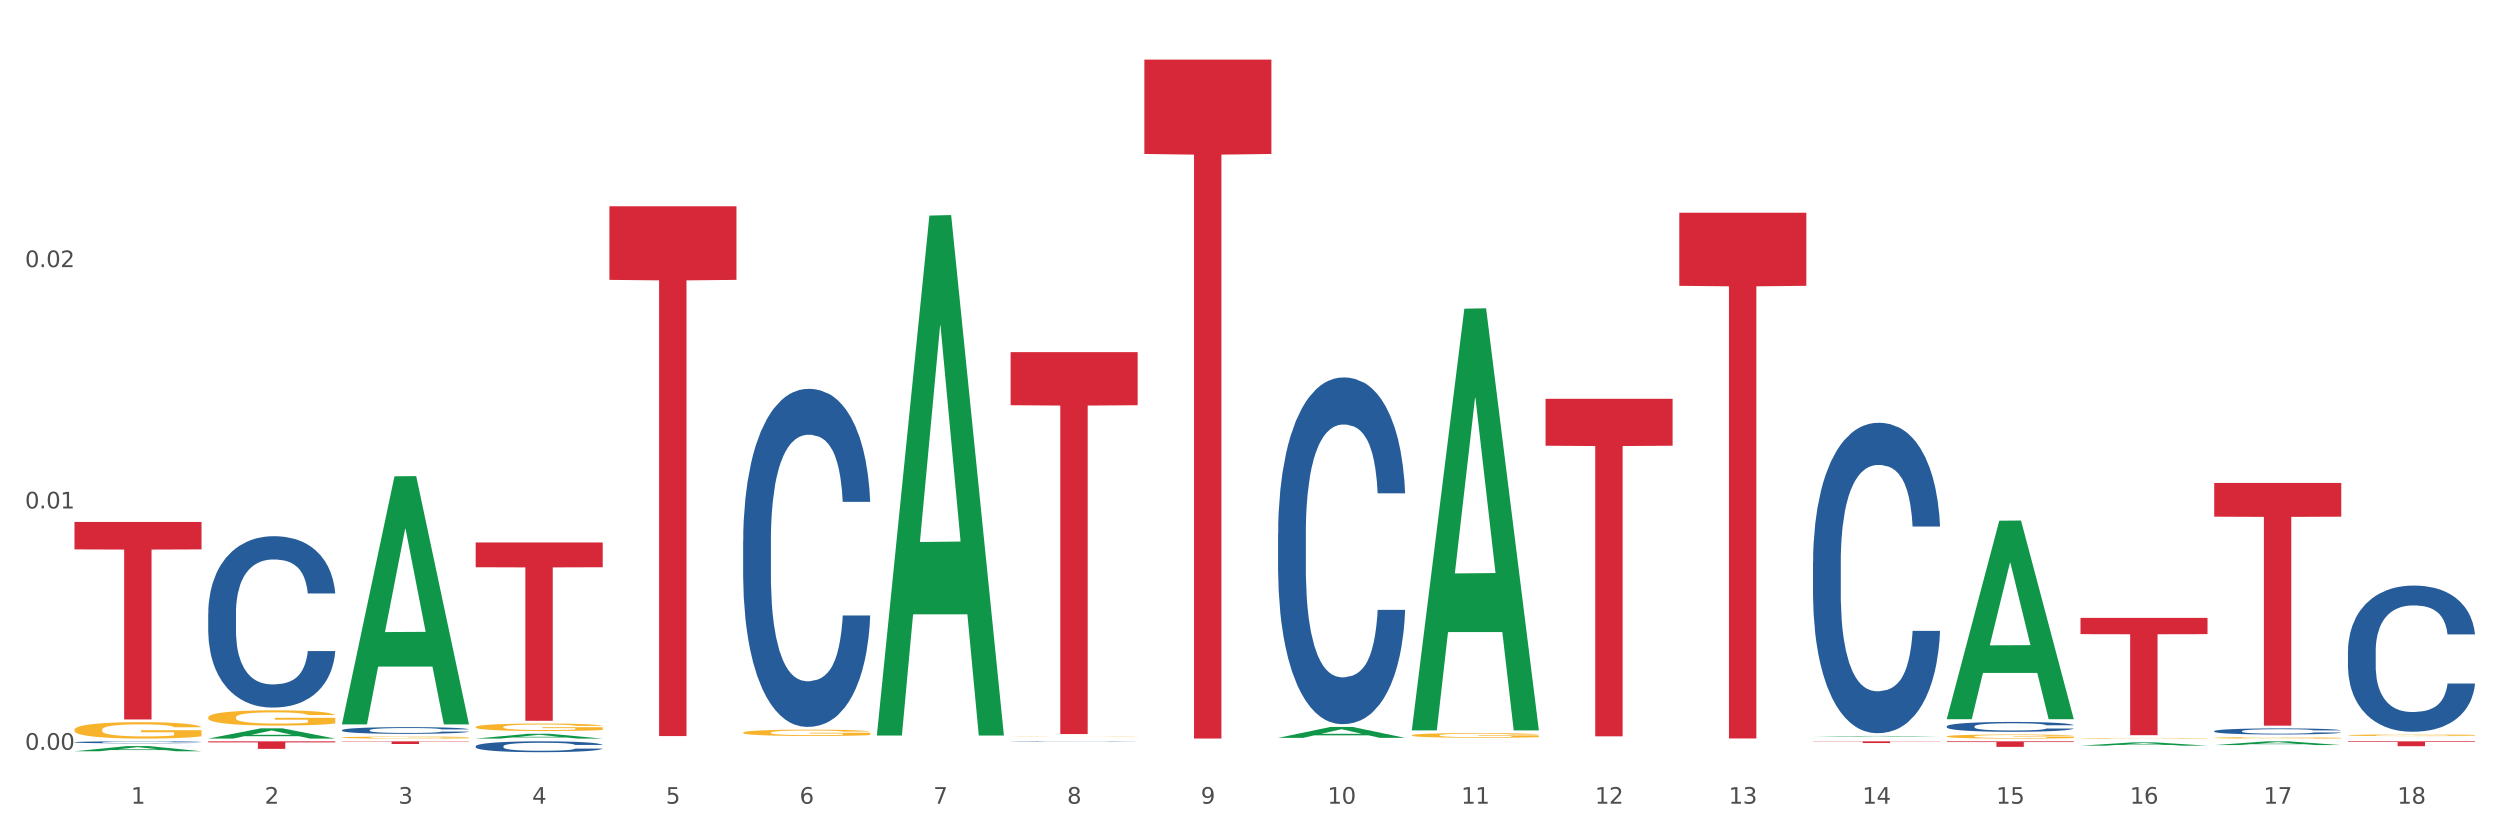 <?xml version="1.0" encoding="utf-8" standalone="no"?>
<!DOCTYPE svg PUBLIC "-//W3C//DTD SVG 1.1//EN"
  "http://www.w3.org/Graphics/SVG/1.1/DTD/svg11.dtd">
<svg xmlns:xlink="http://www.w3.org/1999/xlink" width="1080pt" height="360pt" viewBox="0 0 1080 360" xmlns="http://www.w3.org/2000/svg" version="1.1">
 <rect x="0" y="0" width="1080" height="360" fill="#333333" stroke="none"/>
 <defs>
  <style type="text/css">*{stroke-linejoin: round; stroke-linecap: butt}</style>
 </defs>
 <g id="figure_1">
  <g id="patch_1">
   <path d="M 0 360 
L 1080 360 
L 1080 0 
L 0 0 
z
" style="fill: #ffffff; stroke: #ffffff; stroke-linejoin: miter"/>
  </g>
  <g id="axes_1">
   <g id="matplotlib.axis_1">
    <g id="xtick_1">
     <g id="text_1">
      <!-- 1 -->
      <g style="fill: #4d4d4d" transform="translate(56.563 347.204) scale(0.096 -0.096)">
       <defs>
        <path id="DejaVuSans-31" d="M 794 531 
L 1825 531 
L 1825 4091 
L 703 3866 
L 703 4441 
L 1819 4666 
L 2450 4666 
L 2450 531 
L 3481 531 
L 3481 0 
L 794 0 
L 794 531 
z
" transform="scale(0.016)"/>
       </defs>
       <use xlink:href="#DejaVuSans-31"/>
      </g>
     </g>
    </g>
    <g id="xtick_2">
     <g id="text_2">
      <!-- 2 -->
      <g style="fill: #4d4d4d" transform="translate(114.336 347.204) scale(0.096 -0.096)">
       <defs>
        <path id="DejaVuSans-32" d="M 1228 531 
L 3431 531 
L 3431 0 
L 469 0 
L 469 531 
Q 828 903 1448 1529 
Q 2069 2156 2228 2338 
Q 2531 2678 2651 2914 
Q 2772 3150 2772 3378 
Q 2772 3750 2511 3984 
Q 2250 4219 1831 4219 
Q 1534 4219 1204 4116 
Q 875 4013 500 3803 
L 500 4441 
Q 881 4594 1212 4672 
Q 1544 4750 1819 4750 
Q 2544 4750 2975 4387 
Q 3406 4025 3406 3419 
Q 3406 3131 3298 2873 
Q 3191 2616 2906 2266 
Q 2828 2175 2409 1742 
Q 1991 1309 1228 531 
z
" transform="scale(0.016)"/>
       </defs>
       <use xlink:href="#DejaVuSans-32"/>
      </g>
     </g>
    </g>
    <g id="xtick_3">
     <g id="text_3">
      <!-- 3 -->
      <g style="fill: #4d4d4d" transform="translate(172.109 347.204) scale(0.096 -0.096)">
       <defs>
        <path id="DejaVuSans-33" d="M 2597 2516 
Q 3050 2419 3304 2112 
Q 3559 1806 3559 1356 
Q 3559 666 3084 287 
Q 2609 -91 1734 -91 
Q 1441 -91 1130 -33 
Q 819 25 488 141 
L 488 750 
Q 750 597 1062 519 
Q 1375 441 1716 441 
Q 2309 441 2620 675 
Q 2931 909 2931 1356 
Q 2931 1769 2642 2001 
Q 2353 2234 1838 2234 
L 1294 2234 
L 1294 2753 
L 1863 2753 
Q 2328 2753 2575 2939 
Q 2822 3125 2822 3475 
Q 2822 3834 2567 4026 
Q 2313 4219 1838 4219 
Q 1578 4219 1281 4162 
Q 984 4106 628 3988 
L 628 4550 
Q 988 4650 1302 4700 
Q 1616 4750 1894 4750 
Q 2613 4750 3031 4423 
Q 3450 4097 3450 3541 
Q 3450 3153 3228 2886 
Q 3006 2619 2597 2516 
z
" transform="scale(0.016)"/>
       </defs>
       <use xlink:href="#DejaVuSans-33"/>
      </g>
     </g>
    </g>
    <g id="xtick_4">
     <g id="text_4">
      <!-- 4 -->
      <g style="fill: #4d4d4d" transform="translate(229.882 347.204) scale(0.096 -0.096)">
       <defs>
        <path id="DejaVuSans-34" d="M 2419 4116 
L 825 1625 
L 2419 1625 
L 2419 4116 
z
M 2253 4666 
L 3047 4666 
L 3047 1625 
L 3713 1625 
L 3713 1100 
L 3047 1100 
L 3047 0 
L 2419 0 
L 2419 1100 
L 313 1100 
L 313 1709 
L 2253 4666 
z
" transform="scale(0.016)"/>
       </defs>
       <use xlink:href="#DejaVuSans-34"/>
      </g>
     </g>
    </g>
    <g id="xtick_5">
     <g id="text_5">
      <!-- 5 -->
      <g style="fill: #4d4d4d" transform="translate(287.655 347.204) scale(0.096 -0.096)">
       <defs>
        <path id="DejaVuSans-35" d="M 691 4666 
L 3169 4666 
L 3169 4134 
L 1269 4134 
L 1269 2991 
Q 1406 3038 1543 3061 
Q 1681 3084 1819 3084 
Q 2600 3084 3056 2656 
Q 3513 2228 3513 1497 
Q 3513 744 3044 326 
Q 2575 -91 1722 -91 
Q 1428 -91 1123 -41 
Q 819 9 494 109 
L 494 744 
Q 775 591 1075 516 
Q 1375 441 1709 441 
Q 2250 441 2565 725 
Q 2881 1009 2881 1497 
Q 2881 1984 2565 2268 
Q 2250 2553 1709 2553 
Q 1456 2553 1204 2497 
Q 953 2441 691 2322 
L 691 4666 
z
" transform="scale(0.016)"/>
       </defs>
       <use xlink:href="#DejaVuSans-35"/>
      </g>
     </g>
    </g>
    <g id="xtick_6">
     <g id="text_6">
      <!-- 6 -->
      <g style="fill: #4d4d4d" transform="translate(345.428 347.204) scale(0.096 -0.096)">
       <defs>
        <path id="DejaVuSans-36" d="M 2113 2584 
Q 1688 2584 1439 2293 
Q 1191 2003 1191 1497 
Q 1191 994 1439 701 
Q 1688 409 2113 409 
Q 2538 409 2786 701 
Q 3034 994 3034 1497 
Q 3034 2003 2786 2293 
Q 2538 2584 2113 2584 
z
M 3366 4563 
L 3366 3988 
Q 3128 4100 2886 4159 
Q 2644 4219 2406 4219 
Q 1781 4219 1451 3797 
Q 1122 3375 1075 2522 
Q 1259 2794 1537 2939 
Q 1816 3084 2150 3084 
Q 2853 3084 3261 2657 
Q 3669 2231 3669 1497 
Q 3669 778 3244 343 
Q 2819 -91 2113 -91 
Q 1303 -91 875 529 
Q 447 1150 447 2328 
Q 447 3434 972 4092 
Q 1497 4750 2381 4750 
Q 2619 4750 2861 4703 
Q 3103 4656 3366 4563 
z
" transform="scale(0.016)"/>
       </defs>
       <use xlink:href="#DejaVuSans-36"/>
      </g>
     </g>
    </g>
    <g id="xtick_7">
     <g id="text_7">
      <!-- 7 -->
      <g style="fill: #4d4d4d" transform="translate(403.201 347.204) scale(0.096 -0.096)">
       <defs>
        <path id="DejaVuSans-37" d="M 525 4666 
L 3525 4666 
L 3525 4397 
L 1831 0 
L 1172 0 
L 2766 4134 
L 525 4134 
L 525 4666 
z
" transform="scale(0.016)"/>
       </defs>
       <use xlink:href="#DejaVuSans-37"/>
      </g>
     </g>
    </g>
    <g id="xtick_8">
     <g id="text_8">
      <!-- 8 -->
      <g style="fill: #4d4d4d" transform="translate(460.974 347.204) scale(0.096 -0.096)">
       <defs>
        <path id="DejaVuSans-38" d="M 2034 2216 
Q 1584 2216 1326 1975 
Q 1069 1734 1069 1313 
Q 1069 891 1326 650 
Q 1584 409 2034 409 
Q 2484 409 2743 651 
Q 3003 894 3003 1313 
Q 3003 1734 2745 1975 
Q 2488 2216 2034 2216 
z
M 1403 2484 
Q 997 2584 770 2862 
Q 544 3141 544 3541 
Q 544 4100 942 4425 
Q 1341 4750 2034 4750 
Q 2731 4750 3128 4425 
Q 3525 4100 3525 3541 
Q 3525 3141 3298 2862 
Q 3072 2584 2669 2484 
Q 3125 2378 3379 2068 
Q 3634 1759 3634 1313 
Q 3634 634 3220 271 
Q 2806 -91 2034 -91 
Q 1263 -91 848 271 
Q 434 634 434 1313 
Q 434 1759 690 2068 
Q 947 2378 1403 2484 
z
M 1172 3481 
Q 1172 3119 1398 2916 
Q 1625 2713 2034 2713 
Q 2441 2713 2670 2916 
Q 2900 3119 2900 3481 
Q 2900 3844 2670 4047 
Q 2441 4250 2034 4250 
Q 1625 4250 1398 4047 
Q 1172 3844 1172 3481 
z
" transform="scale(0.016)"/>
       </defs>
       <use xlink:href="#DejaVuSans-38"/>
      </g>
     </g>
    </g>
    <g id="xtick_9">
     <g id="text_9">
      <!-- 9 -->
      <g style="fill: #4d4d4d" transform="translate(518.747 347.204) scale(0.096 -0.096)">
       <defs>
        <path id="DejaVuSans-39" d="M 703 97 
L 703 672 
Q 941 559 1184 500 
Q 1428 441 1663 441 
Q 2288 441 2617 861 
Q 2947 1281 2994 2138 
Q 2813 1869 2534 1725 
Q 2256 1581 1919 1581 
Q 1219 1581 811 2004 
Q 403 2428 403 3163 
Q 403 3881 828 4315 
Q 1253 4750 1959 4750 
Q 2769 4750 3195 4129 
Q 3622 3509 3622 2328 
Q 3622 1225 3098 567 
Q 2575 -91 1691 -91 
Q 1453 -91 1209 -44 
Q 966 3 703 97 
z
M 1959 2075 
Q 2384 2075 2632 2365 
Q 2881 2656 2881 3163 
Q 2881 3666 2632 3958 
Q 2384 4250 1959 4250 
Q 1534 4250 1286 3958 
Q 1038 3666 1038 3163 
Q 1038 2656 1286 2365 
Q 1534 2075 1959 2075 
z
" transform="scale(0.016)"/>
       </defs>
       <use xlink:href="#DejaVuSans-39"/>
      </g>
     </g>
    </g>
    <g id="xtick_10">
     <g id="text_10">
      <!-- 10 -->
      <g style="fill: #4d4d4d" transform="translate(573.466 347.204) scale(0.096 -0.096)">
       <defs>
        <path id="DejaVuSans-30" d="M 2034 4250 
Q 1547 4250 1301 3770 
Q 1056 3291 1056 2328 
Q 1056 1369 1301 889 
Q 1547 409 2034 409 
Q 2525 409 2770 889 
Q 3016 1369 3016 2328 
Q 3016 3291 2770 3770 
Q 2525 4250 2034 4250 
z
M 2034 4750 
Q 2819 4750 3233 4129 
Q 3647 3509 3647 2328 
Q 3647 1150 3233 529 
Q 2819 -91 2034 -91 
Q 1250 -91 836 529 
Q 422 1150 422 2328 
Q 422 3509 836 4129 
Q 1250 4750 2034 4750 
z
" transform="scale(0.016)"/>
       </defs>
       <use xlink:href="#DejaVuSans-31"/>
       <use xlink:href="#DejaVuSans-30" transform="translate(63.623 0)"/>
      </g>
     </g>
    </g>
    <g id="xtick_11">
     <g id="text_11">
      <!-- 11 -->
      <g style="fill: #4d4d4d" transform="translate(631.239 347.204) scale(0.096 -0.096)">
       <use xlink:href="#DejaVuSans-31"/>
       <use xlink:href="#DejaVuSans-31" transform="translate(63.623 0)"/>
      </g>
     </g>
    </g>
    <g id="xtick_12">
     <g id="text_12">
      <!-- 12 -->
      <g style="fill: #4d4d4d" transform="translate(689.012 347.204) scale(0.096 -0.096)">
       <use xlink:href="#DejaVuSans-31"/>
       <use xlink:href="#DejaVuSans-32" transform="translate(63.623 0)"/>
      </g>
     </g>
    </g>
    <g id="xtick_13">
     <g id="text_13">
      <!-- 13 -->
      <g style="fill: #4d4d4d" transform="translate(746.785 347.204) scale(0.096 -0.096)">
       <use xlink:href="#DejaVuSans-31"/>
       <use xlink:href="#DejaVuSans-33" transform="translate(63.623 0)"/>
      </g>
     </g>
    </g>
    <g id="xtick_14">
     <g id="text_14">
      <!-- 14 -->
      <g style="fill: #4d4d4d" transform="translate(804.558 347.204) scale(0.096 -0.096)">
       <use xlink:href="#DejaVuSans-31"/>
       <use xlink:href="#DejaVuSans-34" transform="translate(63.623 0)"/>
      </g>
     </g>
    </g>
    <g id="xtick_15">
     <g id="text_15">
      <!-- 15 -->
      <g style="fill: #4d4d4d" transform="translate(862.331 347.204) scale(0.096 -0.096)">
       <use xlink:href="#DejaVuSans-31"/>
       <use xlink:href="#DejaVuSans-35" transform="translate(63.623 0)"/>
      </g>
     </g>
    </g>
    <g id="xtick_16">
     <g id="text_16">
      <!-- 16 -->
      <g style="fill: #4d4d4d" transform="translate(920.104 347.204) scale(0.096 -0.096)">
       <use xlink:href="#DejaVuSans-31"/>
       <use xlink:href="#DejaVuSans-36" transform="translate(63.623 0)"/>
      </g>
     </g>
    </g>
    <g id="xtick_17">
     <g id="text_17">
      <!-- 17 -->
      <g style="fill: #4d4d4d" transform="translate(977.877 347.204) scale(0.096 -0.096)">
       <use xlink:href="#DejaVuSans-31"/>
       <use xlink:href="#DejaVuSans-37" transform="translate(63.623 0)"/>
      </g>
     </g>
    </g>
    <g id="xtick_18">
     <g id="text_18">
      <!-- 18 -->
      <g style="fill: #4d4d4d" transform="translate(1035.65 347.204) scale(0.096 -0.096)">
       <use xlink:href="#DejaVuSans-31"/>
       <use xlink:href="#DejaVuSans-38" transform="translate(63.623 0)"/>
      </g>
     </g>
    </g>
    <g id="xtick_19"/>
    <g id="xtick_20"/>
    <g id="xtick_21"/>
    <g id="xtick_22"/>
    <g id="xtick_23"/>
    <g id="xtick_24"/>
    <g id="xtick_25"/>
    <g id="xtick_26"/>
    <g id="xtick_27"/>
    <g id="xtick_28"/>
    <g id="xtick_29"/>
    <g id="xtick_30"/>
    <g id="xtick_31"/>
    <g id="xtick_32"/>
    <g id="xtick_33"/>
    <g id="xtick_34"/>
    <g id="xtick_35"/>
   </g>
   <g id="matplotlib.axis_2">
    <g id="ytick_1">
     <g id="text_19">
      <!-- 0.00 -->
      <g style="fill: #4d4d4d" transform="translate(10.8 323.898) scale(0.096 -0.096)">
       <defs>
        <path id="DejaVuSans-2e" d="M 684 794 
L 1344 794 
L 1344 0 
L 684 0 
L 684 794 
z
" transform="scale(0.016)"/>
       </defs>
       <use xlink:href="#DejaVuSans-30"/>
       <use xlink:href="#DejaVuSans-2e" transform="translate(63.623 0)"/>
       <use xlink:href="#DejaVuSans-30" transform="translate(95.41 0)"/>
       <use xlink:href="#DejaVuSans-30" transform="translate(159.033 0)"/>
      </g>
     </g>
    </g>
    <g id="ytick_2">
     <g id="text_20">
      <!-- 0.01 -->
      <g style="fill: #4d4d4d" transform="translate(10.8 219.646) scale(0.096 -0.096)">
       <use xlink:href="#DejaVuSans-30"/>
       <use xlink:href="#DejaVuSans-2e" transform="translate(63.623 0)"/>
       <use xlink:href="#DejaVuSans-30" transform="translate(95.41 0)"/>
       <use xlink:href="#DejaVuSans-31" transform="translate(159.033 0)"/>
      </g>
     </g>
    </g>
    <g id="ytick_3">
     <g id="text_21">
      <!-- 0.02 -->
      <g style="fill: #4d4d4d" transform="translate(10.8 115.394) scale(0.096 -0.096)">
       <use xlink:href="#DejaVuSans-30"/>
       <use xlink:href="#DejaVuSans-2e" transform="translate(63.623 0)"/>
       <use xlink:href="#DejaVuSans-30" transform="translate(95.41 0)"/>
       <use xlink:href="#DejaVuSans-32" transform="translate(159.033 0)"/>
      </g>
     </g>
    </g>
    <g id="ytick_4"/>
    <g id="ytick_5"/>
    <g id="ytick_6"/>
   </g>
   <g id="PolyCollection_1">
    <path d="M 32.175 324.544 
L 32.232 324.541 
L 54.864 322.297 
L 64.257 322.295 
L 87.059 324.548 
L 76.196 324.548 
L 71.273 324.023 
L 47.905 324.023 
L 47.735 324.032 
L 42.982 324.548 
L 32.175 324.548 
L 32.175 324.544 
L 50.847 323.71 
L 68.331 323.708 
L 59.674 322.775 
L 59.561 322.771 
L 59.447 322.777 
L 50.79 323.708 
L 50.847 323.71 
L 32.175 324.544 
z
" clip-path="url(#pe7344cbbfa)" style="fill: #109648"/>
    <path d="M 783.224 320.25 
L 838.108 320.25 
L 838.108 320.354 
L 816.519 320.354 
L 816.519 320.995 
L 804.683 320.995 
L 804.683 320.354 
L 783.224 320.354 
L 783.224 320.251 
L 783.224 320.25 
z
" clip-path="url(#pe7344cbbfa)" style="fill: #d62839"/>
    <path d="M 840.997 320.25 
L 895.881 320.25 
L 895.881 320.583 
L 874.291 320.585 
L 874.291 322.646 
L 862.456 322.646 
L 862.456 320.585 
L 840.997 320.583 
L 840.997 320.253 
L 840.997 320.25 
z
" clip-path="url(#pe7344cbbfa)" style="fill: #d62839"/>
    <path d="M 898.77 266.905 
L 953.654 266.905 
L 953.654 273.951 
L 932.064 273.998 
L 932.064 317.609 
L 920.229 317.609 
L 920.229 273.998 
L 898.77 273.951 
L 898.77 266.952 
L 898.77 266.905 
z
" clip-path="url(#pe7344cbbfa)" style="fill: #d62839"/>
    <path d="M 956.543 208.63 
L 1011.427 208.63 
L 1011.427 223.202 
L 989.837 223.3 
L 989.837 313.49 
L 978.002 313.49 
L 978.002 223.3 
L 956.543 223.202 
L 956.543 208.728 
L 956.543 208.63 
z
" clip-path="url(#pe7344cbbfa)" style="fill: #d62839"/>
    <path d="M 1014.316 320.25 
L 1069.2 320.25 
L 1069.2 320.541 
L 1047.61 320.543 
L 1047.61 322.345 
L 1035.775 322.345 
L 1035.775 320.543 
L 1014.316 320.541 
L 1014.316 320.252 
L 1014.316 320.25 
z
" clip-path="url(#pe7344cbbfa)" style="fill: #d62839"/>
    <path d="M 1014.316 281.34 
L 1014.381 281.282 
L 1014.381 279.667 
L 1014.575 277.475 
L 1015.289 273.437 
L 1016.197 270.38 
L 1017.754 266.804 
L 1018.597 265.305 
L 1019.7 263.632 
L 1021.971 260.921 
L 1024.566 258.614 
L 1026.382 257.345 
L 1027.745 256.537 
L 1030.794 255.095 
L 1032.546 254.461 
L 1034.362 253.942 
L 1035.919 253.596 
L 1038.514 253.192 
L 1040.59 253.019 
L 1042.99 252.961 
L 1045.002 253.019 
L 1047.661 253.25 
L 1051.554 253.942 
L 1053.046 254.345 
L 1055.057 255.038 
L 1057.133 255.96 
L 1058.82 256.883 
L 1060.766 258.21 
L 1062.777 259.94 
L 1064.724 262.132 
L 1066.086 264.151 
L 1067.189 266.285 
L 1068.162 268.881 
L 1068.876 271.707 
L 1069.2 274.072 
L 1057.328 274.072 
L 1057.003 271.938 
L 1056.355 269.631 
L 1055.706 268.073 
L 1054.992 266.804 
L 1053.889 265.362 
L 1052.916 264.439 
L 1051.294 263.343 
L 1049.802 262.651 
L 1048.57 262.248 
L 1047.078 261.901 
L 1043.899 261.555 
L 1041.628 261.555 
L 1040.201 261.671 
L 1038.449 261.959 
L 1036.957 262.363 
L 1035.205 263.055 
L 1033.843 263.805 
L 1032.481 264.785 
L 1031.702 265.478 
L 1030.534 266.747 
L 1029.756 267.785 
L 1028.718 269.573 
L 1028.134 270.842 
L 1027.096 274.13 
L 1026.642 276.552 
L 1026.447 278.225 
L 1026.318 280.071 
L 1026.318 289.069 
L 1026.707 293.106 
L 1027.031 294.837 
L 1027.55 296.798 
L 1028.523 299.336 
L 1029.951 301.816 
L 1031.443 303.604 
L 1032.675 304.7 
L 1033.843 305.507 
L 1035.011 306.142 
L 1036.438 306.719 
L 1037.606 307.065 
L 1039.357 307.411 
L 1041.433 307.584 
L 1043.055 307.584 
L 1046.364 307.295 
L 1047.856 307.007 
L 1049.283 306.603 
L 1050.84 305.969 
L 1052.073 305.277 
L 1052.787 304.758 
L 1053.954 303.662 
L 1054.863 302.508 
L 1055.641 301.181 
L 1056.16 300.028 
L 1056.744 298.297 
L 1057.198 296.336 
L 1057.328 295.298 
L 1069.2 295.298 
L 1068.94 297.375 
L 1068.486 299.393 
L 1067.578 302.104 
L 1066.864 303.662 
L 1065.762 305.565 
L 1064.594 307.18 
L 1062.972 308.968 
L 1061.48 310.295 
L 1059.923 311.448 
L 1058.236 312.487 
L 1055.187 313.929 
L 1054.084 314.332 
L 1051.749 315.025 
L 1049.932 315.428 
L 1047.272 315.832 
L 1044.547 316.063 
L 1041.693 316.12 
L 1039.163 316.005 
L 1036.373 315.659 
L 1034.622 315.313 
L 1032.675 314.794 
L 1030.405 313.986 
L 1028.264 313.006 
L 1026.253 311.852 
L 1024.371 310.526 
L 1022.62 309.026 
L 1020.349 306.546 
L 1018.662 304.123 
L 1017.43 301.874 
L 1016.586 299.97 
L 1015.743 297.548 
L 1015.289 295.875 
L 1014.575 291.837 
L 1014.316 288.088 
L 1014.316 281.34 
z
" clip-path="url(#pe7344cbbfa)" style="fill: #255c99"/>
    <path d="M 725.451 91.915 
L 780.335 91.915 
L 780.335 123.475 
L 758.746 123.688 
L 758.746 319.015 
L 746.91 319.015 
L 746.91 123.688 
L 725.451 123.475 
L 725.451 92.129 
L 725.451 91.915 
z
" clip-path="url(#pe7344cbbfa)" style="fill: #d62839"/>
    <path d="M 956.543 315.848 
L 956.608 315.846 
L 956.608 315.778 
L 956.802 315.687 
L 957.516 315.519 
L 958.424 315.392 
L 959.981 315.244 
L 960.824 315.181 
L 961.927 315.112 
L 964.198 314.999 
L 966.793 314.903 
L 968.609 314.85 
L 969.972 314.817 
L 973.021 314.757 
L 974.773 314.731 
L 976.589 314.709 
L 978.146 314.695 
L 980.741 314.678 
L 982.817 314.671 
L 985.217 314.668 
L 987.229 314.671 
L 989.888 314.68 
L 993.781 314.709 
L 995.273 314.726 
L 997.284 314.755 
L 999.36 314.793 
L 1001.047 314.831 
L 1002.993 314.886 
L 1005.004 314.958 
L 1006.951 315.049 
L 1008.313 315.133 
L 1009.416 315.222 
L 1010.389 315.33 
L 1011.103 315.448 
L 1011.427 315.546 
L 999.555 315.546 
L 999.231 315.457 
L 998.582 315.361 
L 997.933 315.296 
L 997.219 315.244 
L 996.116 315.184 
L 995.143 315.145 
L 993.521 315.1 
L 992.029 315.071 
L 990.797 315.054 
L 989.305 315.04 
L 986.126 315.026 
L 983.855 315.026 
L 982.428 315.03 
L 980.676 315.042 
L 979.184 315.059 
L 977.432 315.088 
L 976.07 315.119 
L 974.708 315.16 
L 973.929 315.189 
L 972.761 315.241 
L 971.983 315.284 
L 970.945 315.359 
L 970.361 315.412 
L 969.323 315.548 
L 968.869 315.649 
L 968.674 315.719 
L 968.545 315.795 
L 968.545 316.169 
L 968.934 316.337 
L 969.258 316.409 
L 969.777 316.491 
L 970.75 316.596 
L 972.178 316.699 
L 973.67 316.774 
L 974.902 316.819 
L 976.07 316.853 
L 977.238 316.879 
L 978.665 316.903 
L 979.833 316.917 
L 981.584 316.932 
L 983.66 316.939 
L 985.282 316.939 
L 988.591 316.927 
L 990.083 316.915 
L 991.51 316.898 
L 993.067 316.872 
L 994.3 316.843 
L 995.014 316.822 
L 996.181 316.776 
L 997.09 316.728 
L 997.868 316.673 
L 998.387 316.625 
L 998.971 316.553 
L 999.425 316.471 
L 999.555 316.428 
L 1011.427 316.428 
L 1011.168 316.515 
L 1010.713 316.599 
L 1009.805 316.711 
L 1009.092 316.776 
L 1007.989 316.855 
L 1006.821 316.922 
L 1005.199 316.997 
L 1003.707 317.052 
L 1002.15 317.1 
L 1000.463 317.143 
L 997.414 317.203 
L 996.311 317.22 
L 993.976 317.248 
L 992.159 317.265 
L 989.499 317.282 
L 986.774 317.292 
L 983.92 317.294 
L 981.39 317.289 
L 978.6 317.275 
L 976.849 317.26 
L 974.902 317.239 
L 972.632 317.205 
L 970.491 317.164 
L 968.48 317.116 
L 966.598 317.061 
L 964.847 316.999 
L 962.576 316.896 
L 960.889 316.795 
L 959.657 316.702 
L 958.813 316.623 
L 957.97 316.522 
L 957.516 316.452 
L 956.802 316.284 
L 956.543 316.129 
L 956.543 315.848 
z
" clip-path="url(#pe7344cbbfa)" style="fill: #255c99"/>
    <path d="M 783.224 242.892 
L 783.289 242.77 
L 783.289 239.34 
L 783.483 234.686 
L 784.197 226.112 
L 785.105 219.621 
L 786.662 212.027 
L 787.506 208.842 
L 788.608 205.29 
L 790.879 199.534 
L 793.474 194.634 
L 795.291 191.94 
L 796.653 190.225 
L 799.702 187.163 
L 801.454 185.816 
L 803.27 184.713 
L 804.827 183.978 
L 807.422 183.121 
L 809.498 182.754 
L 811.899 182.631 
L 813.91 182.754 
L 816.57 183.243 
L 820.462 184.713 
L 821.954 185.571 
L 823.965 187.04 
L 826.041 189 
L 827.728 190.96 
L 829.674 193.777 
L 831.685 197.451 
L 833.632 202.106 
L 834.994 206.393 
L 836.097 210.924 
L 837.07 216.436 
L 837.784 222.438 
L 838.108 227.46 
L 826.236 227.46 
L 825.912 222.928 
L 825.263 218.028 
L 824.614 214.721 
L 823.9 212.027 
L 822.798 208.965 
L 821.824 207.005 
L 820.203 204.678 
L 818.71 203.208 
L 817.478 202.351 
L 815.986 201.616 
L 812.807 200.881 
L 810.536 200.881 
L 809.109 201.126 
L 807.357 201.738 
L 805.865 202.596 
L 804.114 204.065 
L 802.751 205.658 
L 801.389 207.74 
L 800.61 209.21 
L 799.443 211.904 
L 798.664 214.109 
L 797.626 217.906 
L 797.042 220.601 
L 796.004 227.582 
L 795.55 232.726 
L 795.355 236.278 
L 795.226 240.198 
L 795.226 259.305 
L 795.615 267.879 
L 795.939 271.553 
L 796.458 275.718 
L 797.431 281.107 
L 798.859 286.374 
L 800.351 290.171 
L 801.583 292.498 
L 802.751 294.213 
L 803.919 295.56 
L 805.346 296.785 
L 806.514 297.52 
L 808.266 298.255 
L 810.342 298.622 
L 811.963 298.622 
L 815.272 298.01 
L 816.764 297.397 
L 818.191 296.54 
L 819.748 295.192 
L 820.981 293.723 
L 821.695 292.62 
L 822.862 290.293 
L 823.771 287.844 
L 824.549 285.026 
L 825.068 282.577 
L 825.652 278.902 
L 826.106 274.738 
L 826.236 272.533 
L 838.108 272.533 
L 837.849 276.943 
L 837.394 281.229 
L 836.486 286.986 
L 835.773 290.293 
L 834.67 294.335 
L 833.502 297.765 
L 831.88 301.562 
L 830.388 304.379 
L 828.831 306.828 
L 827.144 309.033 
L 824.095 312.095 
L 822.992 312.952 
L 820.657 314.422 
L 818.84 315.28 
L 816.18 316.137 
L 813.456 316.627 
L 810.601 316.749 
L 808.071 316.504 
L 805.281 315.77 
L 803.53 315.035 
L 801.583 313.932 
L 799.313 312.218 
L 797.172 310.135 
L 795.161 307.686 
L 793.279 304.869 
L 791.528 301.684 
L 789.257 296.417 
L 787.57 291.273 
L 786.338 286.496 
L 785.494 282.454 
L 784.651 277.31 
L 784.197 273.758 
L 783.483 265.184 
L 783.224 257.223 
L 783.224 242.892 
z
" clip-path="url(#pe7344cbbfa)" style="fill: #255c99"/>
    <path d="M 552.132 230.351 
L 552.197 230.214 
L 552.197 226.384 
L 552.391 221.185 
L 553.105 211.609 
L 554.013 204.358 
L 555.57 195.876 
L 556.414 192.319 
L 557.516 188.352 
L 559.787 181.922 
L 562.382 176.45 
L 564.199 173.44 
L 565.561 171.525 
L 568.61 168.105 
L 570.362 166.6 
L 572.178 165.369 
L 573.735 164.548 
L 576.33 163.59 
L 578.406 163.18 
L 580.807 163.043 
L 582.818 163.18 
L 585.478 163.727 
L 589.37 165.369 
L 590.862 166.326 
L 592.873 167.968 
L 594.949 170.157 
L 596.636 172.346 
L 598.582 175.492 
L 600.594 179.596 
L 602.54 184.795 
L 603.902 189.583 
L 605.005 194.645 
L 605.978 200.801 
L 606.692 207.505 
L 607.016 213.114 
L 595.144 213.114 
L 594.82 208.052 
L 594.171 202.58 
L 593.522 198.886 
L 592.809 195.876 
L 591.706 192.456 
L 590.733 190.267 
L 589.111 187.668 
L 587.619 186.026 
L 586.386 185.068 
L 584.894 184.248 
L 581.715 183.427 
L 579.444 183.427 
L 578.017 183.7 
L 576.265 184.384 
L 574.773 185.342 
L 573.022 186.984 
L 571.659 188.762 
L 570.297 191.088 
L 569.518 192.73 
L 568.351 195.739 
L 567.572 198.202 
L 566.534 202.443 
L 565.95 205.452 
L 564.912 213.25 
L 564.458 218.996 
L 564.263 222.964 
L 564.134 227.341 
L 564.134 248.683 
L 564.523 258.259 
L 564.847 262.363 
L 565.366 267.015 
L 566.339 273.034 
L 567.767 278.917 
L 569.259 283.158 
L 570.491 285.757 
L 571.659 287.672 
L 572.827 289.177 
L 574.254 290.545 
L 575.422 291.366 
L 577.174 292.187 
L 579.25 292.597 
L 580.871 292.597 
L 584.18 291.913 
L 585.672 291.229 
L 587.1 290.272 
L 588.657 288.767 
L 589.889 287.125 
L 590.603 285.894 
L 591.771 283.295 
L 592.679 280.558 
L 593.457 277.412 
L 593.976 274.676 
L 594.56 270.572 
L 595.014 265.92 
L 595.144 263.458 
L 607.016 263.458 
L 606.757 268.383 
L 606.303 273.171 
L 605.394 279.601 
L 604.681 283.295 
L 603.578 287.809 
L 602.41 291.64 
L 600.788 295.881 
L 599.296 299.027 
L 597.739 301.763 
L 596.052 304.226 
L 593.003 307.646 
L 591.9 308.603 
L 589.565 310.245 
L 587.748 311.203 
L 585.088 312.16 
L 582.364 312.708 
L 579.509 312.844 
L 576.979 312.571 
L 574.189 311.75 
L 572.438 310.929 
L 570.491 309.698 
L 568.221 307.783 
L 566.08 305.457 
L 564.069 302.721 
L 562.187 299.574 
L 560.436 296.017 
L 558.165 290.135 
L 556.478 284.389 
L 555.246 279.054 
L 554.402 274.539 
L 553.559 268.793 
L 553.105 264.826 
L 552.391 255.25 
L 552.132 246.357 
L 552.132 230.351 
z
" clip-path="url(#pe7344cbbfa)" style="fill: #255c99"/>
    <path d="M 436.586 320.331 
L 436.651 320.33 
L 436.651 320.326 
L 436.845 320.32 
L 437.559 320.308 
L 438.467 320.3 
L 440.024 320.289 
L 440.868 320.285 
L 441.97 320.28 
L 444.241 320.273 
L 446.836 320.266 
L 448.653 320.263 
L 450.015 320.26 
L 453.064 320.256 
L 454.816 320.255 
L 456.632 320.253 
L 458.189 320.252 
L 460.784 320.251 
L 462.86 320.25 
L 465.261 320.25 
L 467.272 320.25 
L 469.932 320.251 
L 473.824 320.253 
L 475.316 320.254 
L 477.327 320.256 
L 479.403 320.259 
L 481.09 320.261 
L 483.036 320.265 
L 485.048 320.27 
L 486.994 320.276 
L 488.356 320.282 
L 489.459 320.288 
L 490.432 320.295 
L 491.146 320.303 
L 491.47 320.31 
L 479.598 320.31 
L 479.274 320.304 
L 478.625 320.297 
L 477.976 320.293 
L 477.263 320.289 
L 476.16 320.285 
L 475.187 320.283 
L 473.565 320.28 
L 472.073 320.278 
L 470.84 320.277 
L 469.348 320.276 
L 466.169 320.275 
L 463.898 320.275 
L 462.471 320.275 
L 460.719 320.276 
L 459.227 320.277 
L 457.476 320.279 
L 456.113 320.281 
L 454.751 320.284 
L 453.972 320.286 
L 452.805 320.289 
L 452.026 320.292 
L 450.988 320.297 
L 450.404 320.301 
L 449.366 320.31 
L 448.912 320.317 
L 448.718 320.322 
L 448.588 320.327 
L 448.588 320.353 
L 448.977 320.364 
L 449.301 320.369 
L 449.82 320.374 
L 450.794 320.382 
L 452.221 320.389 
L 453.713 320.394 
L 454.946 320.397 
L 456.113 320.399 
L 457.281 320.401 
L 458.708 320.403 
L 459.876 320.403 
L 461.628 320.404 
L 463.704 320.405 
L 465.326 320.405 
L 468.634 320.404 
L 470.126 320.403 
L 471.554 320.402 
L 473.111 320.4 
L 474.343 320.398 
L 475.057 320.397 
L 476.225 320.394 
L 477.133 320.391 
L 477.911 320.387 
L 478.43 320.384 
L 479.014 320.379 
L 479.468 320.373 
L 479.598 320.37 
L 491.47 320.37 
L 491.211 320.376 
L 490.757 320.382 
L 489.848 320.389 
L 489.135 320.394 
L 488.032 320.399 
L 486.864 320.404 
L 485.242 320.409 
L 483.75 320.413 
L 482.193 320.416 
L 480.506 320.419 
L 477.457 320.423 
L 476.354 320.424 
L 474.019 320.426 
L 472.202 320.427 
L 469.542 320.428 
L 466.818 320.429 
L 463.963 320.429 
L 461.433 320.429 
L 458.643 320.428 
L 456.892 320.427 
L 454.946 320.425 
L 452.675 320.423 
L 450.534 320.42 
L 448.523 320.417 
L 446.642 320.413 
L 444.89 320.409 
L 442.619 320.402 
L 440.932 320.395 
L 439.7 320.389 
L 438.856 320.383 
L 438.013 320.377 
L 437.559 320.372 
L 436.845 320.36 
L 436.586 320.35 
L 436.586 320.331 
z
" clip-path="url(#pe7344cbbfa)" style="fill: #255c99"/>
    <path d="M 321.04 233.601 
L 321.105 233.468 
L 321.105 229.733 
L 321.299 224.664 
L 322.013 215.327 
L 322.921 208.257 
L 324.478 199.987 
L 325.322 196.518 
L 326.425 192.65 
L 328.695 186.381 
L 331.29 181.045 
L 333.107 178.11 
L 334.469 176.243 
L 337.518 172.908 
L 339.27 171.441 
L 341.086 170.24 
L 342.643 169.44 
L 345.238 168.506 
L 347.314 168.106 
L 349.715 167.973 
L 351.726 168.106 
L 354.386 168.64 
L 358.278 170.24 
L 359.77 171.174 
L 361.781 172.775 
L 363.857 174.909 
L 365.544 177.043 
L 367.49 180.111 
L 369.502 184.113 
L 371.448 189.182 
L 372.81 193.851 
L 373.913 198.786 
L 374.886 204.789 
L 375.6 211.325 
L 375.924 216.794 
L 364.052 216.794 
L 363.728 211.859 
L 363.079 206.523 
L 362.43 202.921 
L 361.717 199.987 
L 360.614 196.652 
L 359.641 194.518 
L 358.019 191.983 
L 356.527 190.382 
L 355.294 189.449 
L 353.802 188.648 
L 350.623 187.848 
L 348.352 187.848 
L 346.925 188.115 
L 345.173 188.782 
L 343.681 189.715 
L 341.93 191.316 
L 340.567 193.05 
L 339.205 195.318 
L 338.426 196.919 
L 337.259 199.853 
L 336.48 202.254 
L 335.442 206.389 
L 334.858 209.324 
L 333.82 216.927 
L 333.366 222.53 
L 333.172 226.398 
L 333.042 230.667 
L 333.042 251.476 
L 333.431 260.813 
L 333.755 264.815 
L 334.274 269.35 
L 335.248 275.22 
L 336.675 280.955 
L 338.167 285.091 
L 339.4 287.625 
L 340.567 289.492 
L 341.735 290.96 
L 343.162 292.294 
L 344.33 293.094 
L 346.082 293.894 
L 348.158 294.295 
L 349.78 294.295 
L 353.088 293.628 
L 354.58 292.961 
L 356.008 292.027 
L 357.565 290.56 
L 358.797 288.959 
L 359.511 287.758 
L 360.679 285.224 
L 361.587 282.556 
L 362.365 279.488 
L 362.884 276.82 
L 363.468 272.818 
L 363.922 268.283 
L 364.052 265.882 
L 375.924 265.882 
L 375.665 270.684 
L 375.211 275.353 
L 374.302 281.622 
L 373.589 285.224 
L 372.486 289.626 
L 371.318 293.361 
L 369.696 297.496 
L 368.204 300.564 
L 366.647 303.232 
L 364.96 305.633 
L 361.911 308.968 
L 360.808 309.901 
L 358.473 311.502 
L 356.656 312.436 
L 353.996 313.37 
L 351.272 313.903 
L 348.417 314.036 
L 345.887 313.77 
L 343.097 312.969 
L 341.346 312.169 
L 339.4 310.968 
L 337.129 309.101 
L 334.988 306.833 
L 332.977 304.166 
L 331.096 301.098 
L 329.344 297.629 
L 327.073 291.893 
L 325.387 286.291 
L 324.154 281.089 
L 323.311 276.687 
L 322.467 271.084 
L 322.013 267.216 
L 321.299 257.879 
L 321.04 249.208 
L 321.04 233.601 
z
" clip-path="url(#pe7344cbbfa)" style="fill: #255c99"/>
    <path d="M 32.175 315.254 
L 32.24 315.248 
L 32.24 315.015 
L 32.369 314.814 
L 33.017 314.327 
L 33.989 313.926 
L 34.702 313.712 
L 35.415 313.537 
L 36.257 313.362 
L 37.294 313.18 
L 39.173 312.914 
L 40.34 312.778 
L 41.765 312.636 
L 44.357 312.428 
L 46.236 312.312 
L 48.18 312.214 
L 51.355 312.098 
L 53.429 312.046 
L 55.632 312.007 
L 58.289 311.981 
L 60.298 311.975 
L 64.704 311.994 
L 68.462 312.052 
L 70.277 312.098 
L 72.609 312.175 
L 73.84 312.227 
L 75.849 312.331 
L 77.923 312.467 
L 79.348 312.584 
L 81.487 312.804 
L 83.107 313.025 
L 84.597 313.297 
L 85.375 313.485 
L 85.958 313.66 
L 86.476 313.861 
L 86.995 314.178 
L 75.331 314.178 
L 74.877 313.952 
L 74.164 313.738 
L 73.128 313.53 
L 72.22 313.401 
L 70.665 313.239 
L 69.24 313.135 
L 67.749 313.057 
L 65.935 312.992 
L 64.509 312.96 
L 62.501 312.934 
L 58.548 312.94 
L 55.891 312.992 
L 54.077 313.057 
L 52.911 313.115 
L 51.874 313.18 
L 50.707 313.271 
L 49.347 313.407 
L 48.375 313.53 
L 47.403 313.686 
L 46.625 313.841 
L 45.912 314.023 
L 45.329 314.217 
L 44.876 314.418 
L 44.487 314.665 
L 44.163 315.073 
L 44.163 315.961 
L 44.292 316.162 
L 44.616 316.428 
L 45.005 316.629 
L 45.653 316.868 
L 46.236 317.03 
L 47.338 317.264 
L 48.569 317.458 
L 49.541 317.581 
L 50.513 317.685 
L 52.198 317.828 
L 54.077 317.944 
L 55.697 318.016 
L 57.9 318.081 
L 59.39 318.106 
L 60.686 318.119 
L 63.861 318.119 
L 66.129 318.1 
L 68.657 318.055 
L 70.601 317.996 
L 72.22 317.925 
L 74.035 317.808 
L 75.201 317.698 
L 75.201 316.343 
L 60.946 316.337 
L 60.946 315.436 
L 87.059 315.436 
L 87.059 318.081 
L 85.958 318.217 
L 84.727 318.34 
L 83.431 318.45 
L 81.487 318.586 
L 79.154 318.716 
L 77.08 318.807 
L 74.877 318.884 
L 72.285 318.956 
L 68.916 319.02 
L 66.842 319.046 
L 64.25 319.066 
L 61.205 319.072 
L 58.548 319.059 
L 55.956 319.027 
L 53.235 318.969 
L 50.578 318.884 
L 48.569 318.8 
L 46.56 318.696 
L 44.422 318.56 
L 42.737 318.431 
L 41.441 318.314 
L 40.016 318.165 
L 38.46 317.97 
L 37.294 317.795 
L 36.257 317.614 
L 35.156 317.381 
L 34.378 317.18 
L 33.601 316.927 
L 33.147 316.739 
L 32.629 316.447 
L 32.24 316.039 
L 32.175 315.254 
z
" clip-path="url(#pe7344cbbfa)" style="fill: #f7b32b"/>
    <path d="M 147.721 315.424 
L 147.786 315.421 
L 147.786 315.347 
L 147.98 315.246 
L 148.694 315.061 
L 149.602 314.92 
L 151.159 314.756 
L 152.003 314.687 
L 153.106 314.61 
L 155.376 314.486 
L 157.971 314.38 
L 159.788 314.321 
L 161.15 314.284 
L 164.199 314.218 
L 165.951 314.189 
L 167.767 314.165 
L 169.324 314.149 
L 171.919 314.131 
L 173.995 314.123 
L 176.396 314.12 
L 178.407 314.123 
L 181.067 314.133 
L 184.959 314.165 
L 186.451 314.184 
L 188.463 314.216 
L 190.539 314.258 
L 192.225 314.3 
L 194.172 314.361 
L 196.183 314.441 
L 198.129 314.541 
L 199.491 314.634 
L 200.594 314.732 
L 201.567 314.851 
L 202.281 314.981 
L 202.605 315.09 
L 190.733 315.09 
L 190.409 314.992 
L 189.76 314.886 
L 189.111 314.814 
L 188.398 314.756 
L 187.295 314.69 
L 186.322 314.647 
L 184.7 314.597 
L 183.208 314.565 
L 181.975 314.547 
L 180.483 314.531 
L 177.304 314.515 
L 175.033 314.515 
L 173.606 314.52 
L 171.854 314.533 
L 170.362 314.552 
L 168.611 314.584 
L 167.248 314.618 
L 165.886 314.663 
L 165.107 314.695 
L 163.94 314.753 
L 163.161 314.801 
L 162.123 314.883 
L 161.539 314.941 
L 160.501 315.092 
L 160.047 315.204 
L 159.853 315.281 
L 159.723 315.365 
L 159.723 315.779 
L 160.112 315.964 
L 160.436 316.044 
L 160.955 316.134 
L 161.929 316.25 
L 163.356 316.364 
L 164.848 316.446 
L 166.081 316.497 
L 167.248 316.534 
L 168.416 316.563 
L 169.843 316.589 
L 171.011 316.605 
L 172.763 316.621 
L 174.839 316.629 
L 176.461 316.629 
L 179.769 316.616 
L 181.261 316.603 
L 182.689 316.584 
L 184.246 316.555 
L 185.478 316.523 
L 186.192 316.499 
L 187.36 316.449 
L 188.268 316.396 
L 189.046 316.335 
L 189.565 316.282 
L 190.149 316.202 
L 190.603 316.112 
L 190.733 316.065 
L 202.605 316.065 
L 202.346 316.16 
L 201.892 316.253 
L 200.983 316.377 
L 200.27 316.449 
L 199.167 316.536 
L 197.999 316.61 
L 196.377 316.693 
L 194.885 316.754 
L 193.328 316.806 
L 191.641 316.854 
L 188.592 316.92 
L 187.489 316.939 
L 185.154 316.971 
L 183.337 316.989 
L 180.678 317.008 
L 177.953 317.018 
L 175.098 317.021 
L 172.568 317.016 
L 169.778 317 
L 168.027 316.984 
L 166.081 316.96 
L 163.81 316.923 
L 161.669 316.878 
L 159.658 316.825 
L 157.777 316.764 
L 156.025 316.695 
L 153.754 316.581 
L 152.068 316.47 
L 150.835 316.367 
L 149.992 316.279 
L 149.148 316.168 
L 148.694 316.091 
L 147.98 315.906 
L 147.721 315.734 
L 147.721 315.424 
z
" clip-path="url(#pe7344cbbfa)" style="fill: #255c99"/>
    <path d="M 840.997 313.792 
L 841.062 313.788 
L 841.062 313.679 
L 841.256 313.531 
L 841.97 313.259 
L 842.878 313.053 
L 844.435 312.811 
L 845.278 312.71 
L 846.381 312.597 
L 848.652 312.415 
L 851.247 312.259 
L 853.063 312.173 
L 854.426 312.119 
L 857.475 312.022 
L 859.227 311.979 
L 861.043 311.944 
L 862.6 311.921 
L 865.195 311.893 
L 867.271 311.882 
L 869.672 311.878 
L 871.683 311.882 
L 874.343 311.897 
L 878.235 311.944 
L 879.727 311.971 
L 881.738 312.018 
L 883.814 312.08 
L 885.501 312.142 
L 887.447 312.232 
L 889.458 312.349 
L 891.405 312.496 
L 892.767 312.632 
L 893.87 312.776 
L 894.843 312.951 
L 895.557 313.142 
L 895.881 313.302 
L 884.009 313.302 
L 883.685 313.158 
L 883.036 313.002 
L 882.387 312.897 
L 881.673 312.811 
L 880.571 312.714 
L 879.597 312.652 
L 877.976 312.578 
L 876.483 312.531 
L 875.251 312.504 
L 873.759 312.481 
L 870.58 312.457 
L 868.309 312.457 
L 866.882 312.465 
L 865.13 312.485 
L 863.638 312.512 
L 861.887 312.559 
L 860.524 312.609 
L 859.162 312.675 
L 858.383 312.722 
L 857.216 312.808 
L 856.437 312.878 
L 855.399 312.998 
L 854.815 313.084 
L 853.777 313.305 
L 853.323 313.469 
L 853.128 313.582 
L 852.999 313.706 
L 852.999 314.313 
L 853.388 314.585 
L 853.712 314.702 
L 854.231 314.834 
L 855.204 315.005 
L 856.632 315.173 
L 858.124 315.293 
L 859.356 315.367 
L 860.524 315.422 
L 861.692 315.464 
L 863.119 315.503 
L 864.287 315.527 
L 866.039 315.55 
L 868.115 315.562 
L 869.736 315.562 
L 873.045 315.542 
L 874.537 315.523 
L 875.964 315.495 
L 877.521 315.453 
L 878.754 315.406 
L 879.468 315.371 
L 880.635 315.297 
L 881.544 315.219 
L 882.322 315.13 
L 882.841 315.052 
L 883.425 314.935 
L 883.879 314.803 
L 884.009 314.733 
L 895.881 314.733 
L 895.622 314.873 
L 895.167 315.009 
L 894.259 315.192 
L 893.546 315.297 
L 892.443 315.425 
L 891.275 315.534 
L 889.653 315.655 
L 888.161 315.744 
L 886.604 315.822 
L 884.917 315.892 
L 881.868 315.989 
L 880.765 316.017 
L 878.43 316.063 
L 876.613 316.091 
L 873.953 316.118 
L 871.229 316.133 
L 868.374 316.137 
L 865.844 316.129 
L 863.054 316.106 
L 861.303 316.083 
L 859.356 316.048 
L 857.086 315.993 
L 854.945 315.927 
L 852.934 315.849 
L 851.052 315.76 
L 849.301 315.659 
L 847.03 315.492 
L 845.343 315.328 
L 844.111 315.176 
L 843.267 315.048 
L 842.424 314.885 
L 841.97 314.772 
L 841.256 314.5 
L 840.997 314.247 
L 840.997 313.792 
z
" clip-path="url(#pe7344cbbfa)" style="fill: #255c99"/>
    <path d="M 667.678 172.291 
L 722.562 172.291 
L 722.562 192.555 
L 700.973 192.692 
L 700.973 318.109 
L 689.137 318.109 
L 689.137 192.692 
L 667.678 192.555 
L 667.678 172.428 
L 667.678 172.291 
z
" clip-path="url(#pe7344cbbfa)" style="fill: #d62839"/>
    <path d="M 494.359 25.759 
L 549.243 25.759 
L 549.243 66.515 
L 527.654 66.791 
L 527.654 319.036 
L 515.818 319.036 
L 515.818 66.791 
L 494.359 66.515 
L 494.359 26.035 
L 494.359 25.759 
z
" clip-path="url(#pe7344cbbfa)" style="fill: #d62839"/>
    <path d="M 436.586 152.126 
L 491.47 152.126 
L 491.47 175.054 
L 469.881 175.208 
L 469.881 317.111 
L 458.045 317.111 
L 458.045 175.208 
L 436.586 175.054 
L 436.586 152.281 
L 436.586 152.126 
z
" clip-path="url(#pe7344cbbfa)" style="fill: #d62839"/>
    <path d="M 89.948 309.908 
L 90.013 309.902 
L 90.013 309.685 
L 90.142 309.498 
L 90.79 309.045 
L 91.762 308.671 
L 92.475 308.472 
L 93.188 308.309 
L 94.03 308.146 
L 95.067 307.977 
L 96.946 307.73 
L 98.113 307.603 
L 99.538 307.47 
L 102.13 307.277 
L 104.009 307.169 
L 105.953 307.078 
L 109.128 306.969 
L 111.202 306.921 
L 113.405 306.885 
L 116.062 306.861 
L 118.071 306.855 
L 122.477 306.873 
L 126.235 306.927 
L 128.049 306.969 
L 130.382 307.042 
L 131.613 307.09 
L 133.622 307.187 
L 135.696 307.313 
L 137.121 307.422 
L 139.26 307.627 
L 140.88 307.832 
L 142.37 308.086 
L 143.148 308.261 
L 143.731 308.424 
L 144.249 308.611 
L 144.768 308.906 
L 133.104 308.906 
L 132.65 308.695 
L 131.937 308.496 
L 130.901 308.303 
L 129.993 308.182 
L 128.438 308.031 
L 127.013 307.935 
L 125.522 307.862 
L 123.708 307.802 
L 122.282 307.772 
L 120.274 307.748 
L 116.321 307.754 
L 113.664 307.802 
L 111.85 307.862 
L 110.684 307.917 
L 109.647 307.977 
L 108.48 308.062 
L 107.12 308.188 
L 106.148 308.303 
L 105.176 308.448 
L 104.398 308.593 
L 103.685 308.761 
L 103.102 308.942 
L 102.648 309.13 
L 102.26 309.359 
L 101.936 309.739 
L 101.936 310.566 
L 102.065 310.753 
L 102.389 311 
L 102.778 311.187 
L 103.426 311.41 
L 104.009 311.561 
L 105.111 311.778 
L 106.342 311.959 
L 107.314 312.074 
L 108.286 312.171 
L 109.971 312.303 
L 111.85 312.412 
L 113.47 312.478 
L 115.673 312.539 
L 117.163 312.563 
L 118.459 312.575 
L 121.634 312.575 
L 123.902 312.557 
L 126.43 312.515 
L 128.373 312.46 
L 129.993 312.394 
L 131.808 312.285 
L 132.974 312.183 
L 132.974 310.922 
L 118.719 310.916 
L 118.719 310.077 
L 144.832 310.077 
L 144.832 312.539 
L 143.731 312.665 
L 142.5 312.78 
L 141.204 312.883 
L 139.26 313.009 
L 136.927 313.13 
L 134.853 313.215 
L 132.65 313.287 
L 130.058 313.353 
L 126.689 313.414 
L 124.615 313.438 
L 122.023 313.456 
L 118.978 313.462 
L 116.321 313.45 
L 113.729 313.42 
L 111.007 313.365 
L 108.351 313.287 
L 106.342 313.208 
L 104.333 313.112 
L 102.195 312.985 
L 100.51 312.865 
L 99.214 312.756 
L 97.789 312.617 
L 96.233 312.436 
L 95.067 312.273 
L 94.03 312.104 
L 92.929 311.887 
L 92.151 311.7 
L 91.374 311.465 
L 90.92 311.29 
L 90.402 311.018 
L 90.013 310.638 
L 89.948 309.908 
z
" clip-path="url(#pe7344cbbfa)" style="fill: #f7b32b"/>
    <path d="M 147.721 318.603 
L 147.786 318.602 
L 147.786 318.573 
L 147.915 318.548 
L 148.563 318.489 
L 149.535 318.439 
L 150.248 318.413 
L 150.961 318.391 
L 151.803 318.37 
L 152.84 318.347 
L 154.719 318.315 
L 155.886 318.298 
L 157.311 318.28 
L 159.903 318.255 
L 161.782 318.241 
L 163.726 318.229 
L 166.901 318.214 
L 168.975 318.208 
L 171.178 318.203 
L 173.835 318.2 
L 175.844 318.199 
L 180.25 318.201 
L 184.008 318.209 
L 185.822 318.214 
L 188.155 318.224 
L 189.386 318.23 
L 191.395 318.243 
L 193.469 318.26 
L 194.894 318.274 
L 197.033 318.301 
L 198.653 318.328 
L 200.143 318.362 
L 200.921 318.385 
L 201.504 318.406 
L 202.022 318.431 
L 202.54 318.47 
L 190.877 318.47 
L 190.423 318.442 
L 189.71 318.416 
L 188.674 318.39 
L 187.766 318.374 
L 186.211 318.355 
L 184.786 318.342 
L 183.295 318.332 
L 181.481 318.324 
L 180.055 318.32 
L 178.047 318.317 
L 174.094 318.318 
L 171.437 318.324 
L 169.623 318.332 
L 168.456 318.339 
L 167.42 318.347 
L 166.253 318.359 
L 164.893 318.375 
L 163.921 318.39 
L 162.949 318.41 
L 162.171 318.429 
L 161.458 318.451 
L 160.875 318.475 
L 160.421 318.5 
L 160.033 318.53 
L 159.709 318.58 
L 159.709 318.69 
L 159.838 318.714 
L 160.162 318.747 
L 160.551 318.772 
L 161.199 318.801 
L 161.782 318.821 
L 162.884 318.85 
L 164.115 318.874 
L 165.087 318.889 
L 166.059 318.902 
L 167.744 318.919 
L 169.623 318.934 
L 171.243 318.942 
L 173.446 318.95 
L 174.936 318.953 
L 176.232 318.955 
L 179.407 318.955 
L 181.675 318.953 
L 184.203 318.947 
L 186.146 318.94 
L 187.766 318.931 
L 189.581 318.917 
L 190.747 318.903 
L 190.747 318.737 
L 176.491 318.736 
L 176.491 318.625 
L 202.605 318.625 
L 202.605 318.95 
L 201.504 318.967 
L 200.273 318.982 
L 198.977 318.996 
L 197.033 319.012 
L 194.7 319.028 
L 192.626 319.04 
L 190.423 319.049 
L 187.831 319.058 
L 184.462 319.066 
L 182.388 319.069 
L 179.796 319.072 
L 176.751 319.072 
L 174.094 319.071 
L 171.502 319.067 
L 168.78 319.06 
L 166.124 319.049 
L 164.115 319.039 
L 162.106 319.026 
L 159.968 319.009 
L 158.283 318.993 
L 156.987 318.979 
L 155.562 318.961 
L 154.006 318.937 
L 152.84 318.915 
L 151.803 318.893 
L 150.702 318.864 
L 149.924 318.839 
L 149.147 318.808 
L 148.693 318.785 
L 148.175 318.749 
L 147.786 318.699 
L 147.721 318.603 
z
" clip-path="url(#pe7344cbbfa)" style="fill: #f7b32b"/>
    <path d="M 205.494 314.066 
L 205.559 314.063 
L 205.559 313.956 
L 205.688 313.864 
L 206.336 313.643 
L 207.308 313.459 
L 208.021 313.361 
L 208.734 313.282 
L 209.576 313.202 
L 210.613 313.119 
L 212.492 312.998 
L 213.659 312.935 
L 215.084 312.87 
L 217.676 312.776 
L 219.555 312.722 
L 221.499 312.678 
L 224.674 312.625 
L 226.748 312.601 
L 228.951 312.583 
L 231.608 312.571 
L 233.616 312.568 
L 238.023 312.577 
L 241.781 312.604 
L 243.595 312.625 
L 245.928 312.66 
L 247.159 312.684 
L 249.168 312.731 
L 251.242 312.793 
L 252.667 312.847 
L 254.806 312.947 
L 256.426 313.048 
L 257.916 313.172 
L 258.694 313.258 
L 259.277 313.338 
L 259.795 313.43 
L 260.313 313.575 
L 248.65 313.575 
L 248.196 313.471 
L 247.483 313.373 
L 246.447 313.279 
L 245.539 313.219 
L 243.984 313.145 
L 242.559 313.098 
L 241.068 313.063 
L 239.254 313.033 
L 237.828 313.018 
L 235.82 313.006 
L 231.867 313.009 
L 229.21 313.033 
L 227.396 313.063 
L 226.229 313.089 
L 225.193 313.119 
L 224.026 313.16 
L 222.666 313.222 
L 221.694 313.279 
L 220.722 313.35 
L 219.944 313.421 
L 219.231 313.503 
L 218.648 313.592 
L 218.194 313.684 
L 217.806 313.796 
L 217.482 313.983 
L 217.482 314.388 
L 217.611 314.48 
L 217.935 314.601 
L 218.324 314.693 
L 218.972 314.802 
L 219.555 314.876 
L 220.657 314.983 
L 221.888 315.072 
L 222.86 315.128 
L 223.832 315.175 
L 225.517 315.24 
L 227.396 315.294 
L 229.016 315.326 
L 231.219 315.356 
L 232.709 315.368 
L 234.005 315.374 
L 237.18 315.374 
L 239.448 315.365 
L 241.975 315.344 
L 243.919 315.317 
L 245.539 315.285 
L 247.354 315.232 
L 248.52 315.181 
L 248.52 314.563 
L 234.264 314.56 
L 234.264 314.149 
L 260.378 314.149 
L 260.378 315.356 
L 259.277 315.418 
L 258.046 315.474 
L 256.75 315.524 
L 254.806 315.587 
L 252.473 315.646 
L 250.399 315.687 
L 248.196 315.723 
L 245.604 315.755 
L 242.235 315.785 
L 240.161 315.797 
L 237.569 315.806 
L 234.524 315.809 
L 231.867 315.803 
L 229.275 315.788 
L 226.553 315.761 
L 223.897 315.723 
L 221.888 315.684 
L 219.879 315.637 
L 217.741 315.575 
L 216.056 315.516 
L 214.76 315.462 
L 213.335 315.394 
L 211.779 315.306 
L 210.613 315.226 
L 209.576 315.143 
L 208.475 315.036 
L 207.697 314.945 
L 206.92 314.829 
L 206.466 314.743 
L 205.948 314.61 
L 205.559 314.424 
L 205.494 314.066 
z
" clip-path="url(#pe7344cbbfa)" style="fill: #f7b32b"/>
    <path d="M 321.04 316.477 
L 321.105 316.474 
L 321.105 316.384 
L 321.234 316.307 
L 321.882 316.12 
L 322.854 315.965 
L 323.567 315.883 
L 324.28 315.816 
L 325.122 315.748 
L 326.159 315.678 
L 328.038 315.576 
L 329.205 315.524 
L 330.63 315.469 
L 333.222 315.389 
L 335.101 315.344 
L 337.045 315.307 
L 340.22 315.262 
L 342.294 315.242 
L 344.497 315.227 
L 347.154 315.217 
L 349.162 315.214 
L 353.569 315.222 
L 357.327 315.244 
L 359.141 315.262 
L 361.474 315.292 
L 362.705 315.312 
L 364.714 315.352 
L 366.788 315.404 
L 368.213 315.449 
L 370.352 315.534 
L 371.972 315.619 
L 373.462 315.723 
L 374.239 315.796 
L 374.823 315.863 
L 375.341 315.94 
L 375.859 316.063 
L 364.196 316.063 
L 363.742 315.975 
L 363.029 315.893 
L 361.993 315.813 
L 361.085 315.763 
L 359.53 315.701 
L 358.105 315.661 
L 356.614 315.631 
L 354.8 315.606 
L 353.374 315.594 
L 351.366 315.584 
L 347.413 315.586 
L 344.756 315.606 
L 342.942 315.631 
L 341.775 315.653 
L 340.739 315.678 
L 339.572 315.713 
L 338.212 315.766 
L 337.24 315.813 
L 336.268 315.873 
L 335.49 315.933 
L 334.777 316.003 
L 334.194 316.077 
L 333.74 316.155 
L 333.352 316.25 
L 333.028 316.407 
L 333.028 316.748 
L 333.157 316.826 
L 333.481 316.928 
L 333.87 317.005 
L 334.518 317.098 
L 335.101 317.16 
L 336.203 317.25 
L 337.434 317.325 
L 338.406 317.372 
L 339.378 317.412 
L 341.063 317.467 
L 342.942 317.512 
L 344.562 317.539 
L 346.765 317.564 
L 348.255 317.574 
L 349.551 317.579 
L 352.726 317.579 
L 354.994 317.572 
L 357.521 317.554 
L 359.465 317.532 
L 361.085 317.504 
L 362.9 317.459 
L 364.066 317.417 
L 364.066 316.896 
L 349.81 316.893 
L 349.81 316.546 
L 375.924 316.546 
L 375.924 317.564 
L 374.823 317.616 
L 373.591 317.664 
L 372.296 317.706 
L 370.352 317.759 
L 368.019 317.809 
L 365.945 317.843 
L 363.742 317.873 
L 361.15 317.901 
L 357.781 317.926 
L 355.707 317.936 
L 353.115 317.943 
L 350.07 317.946 
L 347.413 317.941 
L 344.821 317.928 
L 342.099 317.906 
L 339.443 317.873 
L 337.434 317.841 
L 335.425 317.801 
L 333.287 317.749 
L 331.602 317.699 
L 330.306 317.654 
L 328.881 317.597 
L 327.325 317.522 
L 326.159 317.454 
L 325.122 317.384 
L 324.021 317.295 
L 323.243 317.217 
L 322.465 317.12 
L 322.012 317.048 
L 321.493 316.936 
L 321.105 316.778 
L 321.04 316.477 
z
" clip-path="url(#pe7344cbbfa)" style="fill: #f7b32b"/>
    <path d="M 436.586 318.337 
L 436.651 318.337 
L 436.651 318.334 
L 436.78 318.331 
L 437.428 318.324 
L 438.4 318.318 
L 439.113 318.315 
L 439.826 318.312 
L 440.668 318.31 
L 441.705 318.307 
L 443.584 318.303 
L 444.75 318.301 
L 446.176 318.299 
L 448.768 318.296 
L 450.647 318.294 
L 452.591 318.293 
L 455.766 318.291 
L 457.84 318.29 
L 460.043 318.29 
L 462.7 318.289 
L 464.708 318.289 
L 469.115 318.29 
L 472.873 318.29 
L 474.687 318.291 
L 477.02 318.292 
L 478.251 318.293 
L 480.26 318.294 
L 482.334 318.296 
L 483.759 318.298 
L 485.898 318.301 
L 487.517 318.305 
L 489.008 318.309 
L 489.785 318.311 
L 490.369 318.314 
L 490.887 318.317 
L 491.405 318.322 
L 479.742 318.322 
L 479.288 318.318 
L 478.575 318.315 
L 477.539 318.312 
L 476.631 318.31 
L 475.076 318.308 
L 473.651 318.306 
L 472.16 318.305 
L 470.346 318.304 
L 468.92 318.304 
L 466.912 318.303 
L 462.959 318.303 
L 460.302 318.304 
L 458.488 318.305 
L 457.321 318.306 
L 456.285 318.307 
L 455.118 318.308 
L 453.757 318.31 
L 452.785 318.312 
L 451.814 318.314 
L 451.036 318.317 
L 450.323 318.319 
L 449.74 318.322 
L 449.286 318.325 
L 448.898 318.329 
L 448.574 318.335 
L 448.574 318.348 
L 448.703 318.351 
L 449.027 318.355 
L 449.416 318.358 
L 450.064 318.361 
L 450.647 318.363 
L 451.749 318.367 
L 452.98 318.37 
L 453.952 318.372 
L 454.924 318.373 
L 456.609 318.375 
L 458.488 318.377 
L 460.108 318.378 
L 462.311 318.379 
L 463.801 318.379 
L 465.097 318.379 
L 468.272 318.379 
L 470.54 318.379 
L 473.067 318.379 
L 475.011 318.378 
L 476.631 318.377 
L 478.446 318.375 
L 479.612 318.373 
L 479.612 318.353 
L 465.356 318.353 
L 465.356 318.34 
L 491.47 318.34 
L 491.47 318.379 
L 490.369 318.381 
L 489.137 318.383 
L 487.841 318.384 
L 485.898 318.386 
L 483.565 318.388 
L 481.491 318.39 
L 479.288 318.391 
L 476.696 318.392 
L 473.327 318.393 
L 471.253 318.393 
L 468.661 318.393 
L 465.616 318.393 
L 462.959 318.393 
L 460.367 318.393 
L 457.645 318.392 
L 454.989 318.391 
L 452.98 318.389 
L 450.971 318.388 
L 448.833 318.386 
L 447.148 318.384 
L 445.852 318.382 
L 444.426 318.38 
L 442.871 318.377 
L 441.705 318.375 
L 440.668 318.372 
L 439.567 318.369 
L 438.789 318.366 
L 438.011 318.362 
L 437.558 318.359 
L 437.039 318.355 
L 436.651 318.349 
L 436.586 318.337 
z
" clip-path="url(#pe7344cbbfa)" style="fill: #f7b32b"/>
    <path d="M 609.905 317.64 
L 609.97 317.638 
L 609.97 317.571 
L 610.099 317.514 
L 610.747 317.376 
L 611.719 317.262 
L 612.432 317.201 
L 613.145 317.151 
L 613.987 317.101 
L 615.024 317.049 
L 616.903 316.974 
L 618.069 316.935 
L 619.495 316.895 
L 622.087 316.835 
L 623.966 316.802 
L 625.91 316.775 
L 629.085 316.741 
L 631.159 316.727 
L 633.362 316.716 
L 636.019 316.708 
L 638.027 316.706 
L 642.434 316.712 
L 646.192 316.729 
L 648.006 316.741 
L 650.339 316.764 
L 651.57 316.778 
L 653.579 316.808 
L 655.653 316.847 
L 657.078 316.88 
L 659.216 316.942 
L 660.836 317.005 
L 662.327 317.083 
L 663.104 317.136 
L 663.688 317.186 
L 664.206 317.243 
L 664.724 317.334 
L 653.061 317.334 
L 652.607 317.269 
L 651.894 317.208 
L 650.857 317.149 
L 649.95 317.112 
L 648.395 317.066 
L 646.97 317.037 
L 645.479 317.014 
L 643.665 316.996 
L 642.239 316.987 
L 640.231 316.979 
L 636.278 316.981 
L 633.621 316.996 
L 631.807 317.014 
L 630.64 317.031 
L 629.604 317.049 
L 628.437 317.075 
L 627.076 317.114 
L 626.104 317.149 
L 625.132 317.193 
L 624.355 317.238 
L 623.642 317.289 
L 623.059 317.345 
L 622.605 317.402 
L 622.217 317.472 
L 621.893 317.588 
L 621.893 317.841 
L 622.022 317.898 
L 622.346 317.974 
L 622.735 318.031 
L 623.383 318.099 
L 623.966 318.145 
L 625.068 318.212 
L 626.299 318.267 
L 627.271 318.302 
L 628.243 318.331 
L 629.928 318.372 
L 631.807 318.405 
L 633.427 318.426 
L 635.63 318.444 
L 637.12 318.451 
L 638.416 318.455 
L 641.591 318.455 
L 643.859 318.45 
L 646.386 318.437 
L 648.33 318.42 
L 649.95 318.4 
L 651.765 318.366 
L 652.931 318.335 
L 652.931 317.95 
L 638.675 317.948 
L 638.675 317.691 
L 664.789 317.691 
L 664.789 318.444 
L 663.688 318.483 
L 662.456 318.518 
L 661.16 318.549 
L 659.216 318.588 
L 656.884 318.625 
L 654.81 318.651 
L 652.607 318.673 
L 650.015 318.693 
L 646.646 318.711 
L 644.572 318.719 
L 641.98 318.724 
L 638.935 318.726 
L 636.278 318.723 
L 633.686 318.713 
L 630.964 318.697 
L 628.308 318.673 
L 626.299 318.649 
L 624.29 318.619 
L 622.152 318.58 
L 620.467 318.544 
L 619.171 318.51 
L 617.745 318.468 
L 616.19 318.413 
L 615.024 318.363 
L 613.987 318.311 
L 612.886 318.245 
L 612.108 318.188 
L 611.33 318.116 
L 610.877 318.062 
L 610.358 317.979 
L 609.97 317.863 
L 609.905 317.64 
z
" clip-path="url(#pe7344cbbfa)" style="fill: #f7b32b"/>
    <path d="M 840.997 318.127 
L 841.062 318.126 
L 841.062 318.068 
L 841.191 318.018 
L 841.839 317.898 
L 842.811 317.798 
L 843.524 317.745 
L 844.237 317.702 
L 845.079 317.659 
L 846.116 317.614 
L 847.995 317.548 
L 849.161 317.514 
L 850.587 317.479 
L 853.179 317.428 
L 855.058 317.399 
L 857.002 317.375 
L 860.177 317.346 
L 862.251 317.333 
L 864.454 317.323 
L 867.111 317.317 
L 869.119 317.315 
L 873.526 317.32 
L 877.284 317.334 
L 879.098 317.346 
L 881.431 317.365 
L 882.662 317.378 
L 884.671 317.403 
L 886.744 317.437 
L 888.17 317.466 
L 890.308 317.521 
L 891.928 317.575 
L 893.419 317.643 
L 894.196 317.689 
L 894.779 317.732 
L 895.298 317.782 
L 895.816 317.861 
L 884.153 317.861 
L 883.699 317.805 
L 882.986 317.752 
L 881.949 317.7 
L 881.042 317.668 
L 879.487 317.628 
L 878.061 317.602 
L 876.571 317.583 
L 874.757 317.567 
L 873.331 317.559 
L 871.322 317.553 
L 867.37 317.554 
L 864.713 317.567 
L 862.899 317.583 
L 861.732 317.598 
L 860.695 317.614 
L 859.529 317.636 
L 858.168 317.67 
L 857.196 317.7 
L 856.224 317.739 
L 855.447 317.777 
L 854.734 317.822 
L 854.151 317.87 
L 853.697 317.92 
L 853.308 317.981 
L 852.984 318.082 
L 852.984 318.302 
L 853.114 318.352 
L 853.438 318.418 
L 853.827 318.467 
L 854.475 318.527 
L 855.058 318.567 
L 856.16 318.625 
L 857.391 318.673 
L 858.363 318.703 
L 859.335 318.729 
L 861.019 318.764 
L 862.899 318.793 
L 864.519 318.811 
L 866.722 318.827 
L 868.212 318.833 
L 869.508 318.836 
L 872.683 318.836 
L 874.951 318.832 
L 877.478 318.82 
L 879.422 318.806 
L 881.042 318.788 
L 882.857 318.759 
L 884.023 318.732 
L 884.023 318.397 
L 869.767 318.395 
L 869.767 318.172 
L 895.881 318.172 
L 895.881 318.827 
L 894.779 318.86 
L 893.548 318.891 
L 892.252 318.918 
L 890.308 318.952 
L 887.976 318.984 
L 885.902 319.007 
L 883.699 319.026 
L 881.107 319.043 
L 877.737 319.059 
L 875.664 319.066 
L 873.072 319.071 
L 870.026 319.072 
L 867.37 319.069 
L 864.778 319.061 
L 862.056 319.047 
L 859.4 319.026 
L 857.391 319.005 
L 855.382 318.979 
L 853.244 318.946 
L 851.559 318.913 
L 850.263 318.885 
L 848.837 318.848 
L 847.282 318.8 
L 846.116 318.756 
L 845.079 318.711 
L 843.977 318.653 
L 843.2 318.604 
L 842.422 318.541 
L 841.969 318.495 
L 841.45 318.422 
L 841.062 318.321 
L 840.997 318.127 
z
" clip-path="url(#pe7344cbbfa)" style="fill: #f7b32b"/>
    <path d="M 898.77 318.919 
L 898.835 318.919 
L 898.835 318.909 
L 898.964 318.901 
L 899.612 318.882 
L 900.584 318.866 
L 901.297 318.857 
L 902.01 318.85 
L 902.852 318.843 
L 903.889 318.836 
L 905.768 318.825 
L 906.934 318.819 
L 908.36 318.814 
L 910.952 318.805 
L 912.831 318.801 
L 914.775 318.797 
L 917.95 318.792 
L 920.024 318.79 
L 922.227 318.788 
L 924.884 318.787 
L 926.892 318.787 
L 931.299 318.788 
L 935.057 318.79 
L 936.871 318.792 
L 939.204 318.795 
L 940.435 318.797 
L 942.444 318.802 
L 944.517 318.807 
L 945.943 318.812 
L 948.081 318.821 
L 949.701 318.829 
L 951.192 318.84 
L 951.969 318.848 
L 952.552 318.855 
L 953.071 318.863 
L 953.589 318.876 
L 941.926 318.876 
L 941.472 318.867 
L 940.759 318.858 
L 939.722 318.85 
L 938.815 318.844 
L 937.26 318.838 
L 935.834 318.834 
L 934.344 318.831 
L 932.53 318.828 
L 931.104 318.827 
L 929.095 318.826 
L 925.143 318.826 
L 922.486 318.828 
L 920.672 318.831 
L 919.505 318.833 
L 918.468 318.836 
L 917.302 318.839 
L 915.941 318.845 
L 914.969 318.85 
L 913.997 318.856 
L 913.22 318.862 
L 912.507 318.869 
L 911.924 318.877 
L 911.47 318.885 
L 911.081 318.895 
L 910.757 318.912 
L 910.757 318.947 
L 910.887 318.955 
L 911.211 318.966 
L 911.6 318.974 
L 912.248 318.984 
L 912.831 318.99 
L 913.933 319 
L 915.164 319.007 
L 916.136 319.012 
L 917.108 319.017 
L 918.792 319.022 
L 920.672 319.027 
L 922.292 319.03 
L 924.495 319.032 
L 925.985 319.034 
L 927.281 319.034 
L 930.456 319.034 
L 932.724 319.033 
L 935.251 319.031 
L 937.195 319.029 
L 938.815 319.026 
L 940.63 319.022 
L 941.796 319.017 
L 941.796 318.963 
L 927.54 318.962 
L 927.54 318.926 
L 953.654 318.926 
L 953.654 319.032 
L 952.552 319.038 
L 951.321 319.043 
L 950.025 319.047 
L 948.081 319.053 
L 945.749 319.058 
L 943.675 319.062 
L 941.472 319.065 
L 938.88 319.068 
L 935.51 319.07 
L 933.437 319.071 
L 930.845 319.072 
L 927.799 319.072 
L 925.143 319.072 
L 922.551 319.07 
L 919.829 319.068 
L 917.172 319.065 
L 915.164 319.061 
L 913.155 319.057 
L 911.017 319.052 
L 909.332 319.047 
L 908.036 319.042 
L 906.61 319.036 
L 905.055 319.028 
L 903.889 319.021 
L 902.852 319.014 
L 901.75 319.004 
L 900.973 318.996 
L 900.195 318.986 
L 899.742 318.979 
L 899.223 318.967 
L 898.835 318.95 
L 898.77 318.919 
z
" clip-path="url(#pe7344cbbfa)" style="fill: #f7b32b"/>
    <path d="M 956.543 318.749 
L 956.607 318.749 
L 956.607 318.729 
L 956.737 318.712 
L 957.385 318.671 
L 958.357 318.637 
L 959.07 318.619 
L 959.783 318.604 
L 960.625 318.589 
L 961.662 318.574 
L 963.541 318.551 
L 964.707 318.54 
L 966.133 318.528 
L 968.725 318.51 
L 970.604 318.5 
L 972.548 318.492 
L 975.723 318.482 
L 977.797 318.478 
L 980 318.475 
L 982.656 318.472 
L 984.665 318.472 
L 989.072 318.474 
L 992.83 318.478 
L 994.644 318.482 
L 996.977 318.489 
L 998.208 318.493 
L 1000.217 318.502 
L 1002.29 318.514 
L 1003.716 318.523 
L 1005.854 318.542 
L 1007.474 318.561 
L 1008.965 318.584 
L 1009.742 318.6 
L 1010.325 318.614 
L 1010.844 318.631 
L 1011.362 318.658 
L 999.698 318.658 
L 999.245 318.639 
L 998.532 318.621 
L 997.495 318.603 
L 996.588 318.593 
L 995.033 318.579 
L 993.607 318.57 
L 992.117 318.563 
L 990.303 318.558 
L 988.877 318.555 
L 986.868 318.553 
L 982.916 318.554 
L 980.259 318.558 
L 978.445 318.563 
L 977.278 318.568 
L 976.241 318.574 
L 975.075 318.582 
L 973.714 318.593 
L 972.742 318.603 
L 971.77 318.617 
L 970.993 318.63 
L 970.28 318.645 
L 969.697 318.662 
L 969.243 318.679 
L 968.854 318.699 
L 968.53 318.734 
L 968.53 318.809 
L 968.66 318.826 
L 968.984 318.849 
L 969.373 318.866 
L 970.021 318.886 
L 970.604 318.9 
L 971.706 318.919 
L 972.937 318.936 
L 973.909 318.946 
L 974.881 318.955 
L 976.565 318.967 
L 978.445 318.977 
L 980.065 318.983 
L 982.268 318.988 
L 983.758 318.991 
L 985.054 318.992 
L 988.229 318.992 
L 990.497 318.99 
L 993.024 318.986 
L 994.968 318.981 
L 996.588 318.975 
L 998.403 318.965 
L 999.569 318.956 
L 999.569 318.841 
L 985.313 318.841 
L 985.313 318.765 
L 1011.427 318.765 
L 1011.427 318.988 
L 1010.325 319 
L 1009.094 319.01 
L 1007.798 319.02 
L 1005.854 319.031 
L 1003.522 319.042 
L 1001.448 319.05 
L 999.245 319.056 
L 996.653 319.062 
L 993.283 319.068 
L 991.21 319.07 
L 988.618 319.072 
L 985.572 319.072 
L 982.916 319.071 
L 980.324 319.068 
L 977.602 319.064 
L 974.945 319.056 
L 972.937 319.049 
L 970.928 319.041 
L 968.79 319.029 
L 967.105 319.018 
L 965.809 319.008 
L 964.383 318.996 
L 962.828 318.979 
L 961.662 318.964 
L 960.625 318.949 
L 959.523 318.929 
L 958.746 318.912 
L 957.968 318.891 
L 957.515 318.875 
L 956.996 318.85 
L 956.607 318.816 
L 956.543 318.749 
z
" clip-path="url(#pe7344cbbfa)" style="fill: #f7b32b"/>
    <path d="M 1014.316 317.626 
L 1014.38 317.625 
L 1014.38 317.602 
L 1014.51 317.582 
L 1015.158 317.533 
L 1016.13 317.493 
L 1016.843 317.472 
L 1017.556 317.454 
L 1018.398 317.437 
L 1019.435 317.419 
L 1021.314 317.392 
L 1022.48 317.379 
L 1023.906 317.364 
L 1026.498 317.344 
L 1028.377 317.332 
L 1030.321 317.322 
L 1033.496 317.311 
L 1035.57 317.306 
L 1037.773 317.302 
L 1040.429 317.299 
L 1042.438 317.298 
L 1046.845 317.3 
L 1050.603 317.306 
L 1052.417 317.311 
L 1054.75 317.318 
L 1055.981 317.324 
L 1057.99 317.334 
L 1060.063 317.348 
L 1061.489 317.359 
L 1063.627 317.381 
L 1065.247 317.403 
L 1066.738 317.43 
L 1067.515 317.449 
L 1068.098 317.467 
L 1068.617 317.487 
L 1069.135 317.518 
L 1057.471 317.518 
L 1057.018 317.496 
L 1056.305 317.474 
L 1055.268 317.454 
L 1054.361 317.441 
L 1052.806 317.425 
L 1051.38 317.414 
L 1049.89 317.406 
L 1048.076 317.4 
L 1046.65 317.397 
L 1044.641 317.394 
L 1040.689 317.395 
L 1038.032 317.4 
L 1036.218 317.406 
L 1035.051 317.412 
L 1034.014 317.419 
L 1032.848 317.428 
L 1031.487 317.441 
L 1030.515 317.454 
L 1029.543 317.469 
L 1028.766 317.485 
L 1028.053 317.503 
L 1027.47 317.522 
L 1027.016 317.542 
L 1026.627 317.567 
L 1026.303 317.608 
L 1026.303 317.696 
L 1026.433 317.716 
L 1026.757 317.743 
L 1027.146 317.763 
L 1027.794 317.787 
L 1028.377 317.803 
L 1029.479 317.826 
L 1030.71 317.846 
L 1031.682 317.858 
L 1032.654 317.868 
L 1034.338 317.882 
L 1036.218 317.894 
L 1037.838 317.901 
L 1040.041 317.908 
L 1041.531 317.91 
L 1042.827 317.912 
L 1046.002 317.912 
L 1048.27 317.91 
L 1050.797 317.905 
L 1052.741 317.899 
L 1054.361 317.892 
L 1056.176 317.881 
L 1057.342 317.87 
L 1057.342 317.734 
L 1043.086 317.734 
L 1043.086 317.644 
L 1069.2 317.644 
L 1069.2 317.908 
L 1068.098 317.921 
L 1066.867 317.934 
L 1065.571 317.945 
L 1063.627 317.958 
L 1061.295 317.971 
L 1059.221 317.98 
L 1057.018 317.988 
L 1054.426 317.995 
L 1051.056 318.001 
L 1048.983 318.004 
L 1046.391 318.006 
L 1043.345 318.007 
L 1040.689 318.005 
L 1038.097 318.002 
L 1035.375 317.996 
L 1032.718 317.988 
L 1030.71 317.979 
L 1028.701 317.969 
L 1026.563 317.956 
L 1024.878 317.943 
L 1023.582 317.931 
L 1022.156 317.916 
L 1020.601 317.897 
L 1019.435 317.879 
L 1018.398 317.861 
L 1017.296 317.838 
L 1016.519 317.818 
L 1015.741 317.793 
L 1015.288 317.774 
L 1014.769 317.745 
L 1014.38 317.704 
L 1014.316 317.626 
z
" clip-path="url(#pe7344cbbfa)" style="fill: #f7b32b"/>
    <path d="M 32.175 225.481 
L 87.059 225.481 
L 87.059 237.337 
L 65.47 237.418 
L 65.47 310.797 
L 53.635 310.797 
L 53.635 237.418 
L 32.175 237.337 
L 32.175 225.561 
L 32.175 225.481 
z
" clip-path="url(#pe7344cbbfa)" style="fill: #d62839"/>
    <path d="M 89.948 320.25 
L 144.832 320.25 
L 144.832 320.705 
L 123.243 320.708 
L 123.243 323.519 
L 111.407 323.519 
L 111.407 320.708 
L 89.948 320.705 
L 89.948 320.253 
L 89.948 320.25 
z
" clip-path="url(#pe7344cbbfa)" style="fill: #d62839"/>
    <path d="M 147.721 320.25 
L 202.605 320.25 
L 202.605 320.412 
L 181.016 320.414 
L 181.016 321.417 
L 169.18 321.417 
L 169.18 320.414 
L 147.721 320.412 
L 147.721 320.251 
L 147.721 320.25 
z
" clip-path="url(#pe7344cbbfa)" style="fill: #d62839"/>
    <path d="M 205.494 234.337 
L 260.378 234.337 
L 260.378 245.045 
L 238.789 245.117 
L 238.789 311.39 
L 226.953 311.39 
L 226.953 245.117 
L 205.494 245.045 
L 205.494 234.409 
L 205.494 234.337 
z
" clip-path="url(#pe7344cbbfa)" style="fill: #d62839"/>
    <path d="M 263.267 89.096 
L 318.151 89.096 
L 318.151 120.905 
L 296.562 121.12 
L 296.562 317.993 
L 284.726 317.993 
L 284.726 121.12 
L 263.267 120.905 
L 263.267 89.311 
L 263.267 89.096 
z
" clip-path="url(#pe7344cbbfa)" style="fill: #d62839"/>
    <path d="M 89.948 264.903 
L 90.013 264.836 
L 90.013 262.942 
L 90.207 260.373 
L 90.921 255.64 
L 91.829 252.056 
L 93.386 247.864 
L 94.23 246.105 
L 95.333 244.145 
L 97.603 240.966 
L 100.198 238.262 
L 102.015 236.774 
L 103.377 235.828 
L 106.426 234.137 
L 108.178 233.393 
L 109.994 232.785 
L 111.551 232.379 
L 114.146 231.906 
L 116.222 231.703 
L 118.623 231.635 
L 120.634 231.703 
L 123.294 231.973 
L 127.186 232.785 
L 128.678 233.258 
L 130.69 234.069 
L 132.766 235.151 
L 134.452 236.233 
L 136.399 237.788 
L 138.41 239.817 
L 140.356 242.386 
L 141.718 244.753 
L 142.821 247.255 
L 143.794 250.298 
L 144.508 253.611 
L 144.832 256.383 
L 132.96 256.383 
L 132.636 253.881 
L 131.987 251.177 
L 131.338 249.351 
L 130.625 247.864 
L 129.522 246.173 
L 128.549 245.091 
L 126.927 243.806 
L 125.435 242.995 
L 124.202 242.522 
L 122.71 242.116 
L 119.531 241.71 
L 117.26 241.71 
L 115.833 241.846 
L 114.082 242.184 
L 112.589 242.657 
L 110.838 243.468 
L 109.475 244.347 
L 108.113 245.497 
L 107.335 246.308 
L 106.167 247.796 
L 105.388 249.013 
L 104.35 251.109 
L 103.766 252.597 
L 102.728 256.451 
L 102.274 259.291 
L 102.08 261.252 
L 101.95 263.416 
L 101.95 273.964 
L 102.339 278.697 
L 102.663 280.726 
L 103.183 283.025 
L 104.156 286 
L 105.583 288.908 
L 107.075 291.004 
L 108.308 292.288 
L 109.475 293.235 
L 110.643 293.979 
L 112.07 294.655 
L 113.238 295.061 
L 114.99 295.466 
L 117.066 295.669 
L 118.688 295.669 
L 121.996 295.331 
L 123.488 294.993 
L 124.916 294.52 
L 126.473 293.776 
L 127.705 292.965 
L 128.419 292.356 
L 129.587 291.071 
L 130.495 289.719 
L 131.273 288.164 
L 131.792 286.811 
L 132.376 284.783 
L 132.83 282.484 
L 132.96 281.267 
L 144.832 281.267 
L 144.573 283.701 
L 144.119 286.068 
L 143.21 289.246 
L 142.497 291.071 
L 141.394 293.303 
L 140.226 295.196 
L 138.604 297.292 
L 137.112 298.847 
L 135.555 300.2 
L 133.868 301.417 
L 130.819 303.107 
L 129.716 303.581 
L 127.381 304.392 
L 125.564 304.865 
L 122.905 305.339 
L 120.18 305.609 
L 117.325 305.677 
L 114.795 305.542 
L 112.006 305.136 
L 110.254 304.73 
L 108.308 304.122 
L 106.037 303.175 
L 103.896 302.025 
L 101.885 300.673 
L 100.004 299.118 
L 98.252 297.36 
L 95.981 294.452 
L 94.295 291.612 
L 93.062 288.975 
L 92.219 286.744 
L 91.375 283.904 
L 90.921 281.943 
L 90.207 277.21 
L 89.948 272.815 
L 89.948 264.903 
z
" clip-path="url(#pe7344cbbfa)" style="fill: #255c99"/>
    <path d="M 32.175 320.64 
L 32.24 320.639 
L 32.24 320.617 
L 32.434 320.587 
L 33.148 320.531 
L 34.056 320.489 
L 35.613 320.44 
L 36.457 320.42 
L 37.56 320.397 
L 39.83 320.359 
L 42.425 320.328 
L 44.242 320.31 
L 45.604 320.299 
L 48.653 320.28 
L 50.405 320.271 
L 52.221 320.264 
L 53.778 320.259 
L 56.373 320.253 
L 58.449 320.251 
L 60.85 320.25 
L 62.861 320.251 
L 65.521 320.254 
L 69.413 320.264 
L 70.905 320.269 
L 72.917 320.279 
L 74.993 320.291 
L 76.679 320.304 
L 78.626 320.322 
L 80.637 320.346 
L 82.583 320.376 
L 83.945 320.404 
L 85.048 320.433 
L 86.021 320.469 
L 86.735 320.507 
L 87.059 320.54 
L 75.187 320.54 
L 74.863 320.511 
L 74.214 320.479 
L 73.565 320.458 
L 72.852 320.44 
L 71.749 320.42 
L 70.776 320.408 
L 69.154 320.393 
L 67.662 320.383 
L 66.429 320.378 
L 64.937 320.373 
L 61.758 320.368 
L 59.487 320.368 
L 58.06 320.37 
L 56.309 320.374 
L 54.816 320.379 
L 53.065 320.389 
L 51.702 320.399 
L 50.34 320.413 
L 49.562 320.422 
L 48.394 320.439 
L 47.615 320.454 
L 46.577 320.478 
L 45.993 320.496 
L 44.955 320.541 
L 44.501 320.574 
L 44.307 320.597 
L 44.177 320.622 
L 44.177 320.746 
L 44.566 320.801 
L 44.891 320.825 
L 45.41 320.852 
L 46.383 320.887 
L 47.81 320.921 
L 49.302 320.945 
L 50.535 320.96 
L 51.702 320.971 
L 52.87 320.98 
L 54.297 320.988 
L 55.465 320.993 
L 57.217 320.997 
L 59.293 321 
L 60.915 321 
L 64.223 320.996 
L 65.715 320.992 
L 67.143 320.986 
L 68.7 320.978 
L 69.932 320.968 
L 70.646 320.961 
L 71.814 320.946 
L 72.722 320.93 
L 73.5 320.912 
L 74.019 320.896 
L 74.603 320.872 
L 75.057 320.845 
L 75.187 320.831 
L 87.059 320.831 
L 86.8 320.86 
L 86.346 320.887 
L 85.437 320.925 
L 84.724 320.946 
L 83.621 320.972 
L 82.453 320.994 
L 80.831 321.019 
L 79.339 321.037 
L 77.782 321.053 
L 76.095 321.067 
L 73.046 321.087 
L 71.943 321.092 
L 69.608 321.102 
L 67.791 321.107 
L 65.132 321.113 
L 62.407 321.116 
L 59.552 321.117 
L 57.022 321.115 
L 54.233 321.111 
L 52.481 321.106 
L 50.535 321.099 
L 48.264 321.088 
L 46.123 321.074 
L 44.112 321.058 
L 42.231 321.04 
L 40.479 321.02 
L 38.208 320.986 
L 36.522 320.952 
L 35.289 320.921 
L 34.446 320.895 
L 33.602 320.862 
L 33.148 320.839 
L 32.434 320.784 
L 32.175 320.732 
L 32.175 320.64 
z
" clip-path="url(#pe7344cbbfa)" style="fill: #255c99"/>
    <path d="M 205.494 322.362 
L 205.559 322.357 
L 205.559 322.237 
L 205.753 322.074 
L 206.467 321.774 
L 207.375 321.546 
L 208.932 321.28 
L 209.776 321.169 
L 210.879 321.044 
L 213.149 320.843 
L 215.744 320.671 
L 217.561 320.576 
L 218.923 320.516 
L 221.972 320.409 
L 223.724 320.362 
L 225.54 320.323 
L 227.097 320.297 
L 229.692 320.267 
L 231.768 320.255 
L 234.169 320.25 
L 236.18 320.255 
L 238.84 320.272 
L 242.732 320.323 
L 244.224 320.353 
L 246.236 320.405 
L 248.312 320.473 
L 249.998 320.542 
L 251.945 320.641 
L 253.956 320.77 
L 255.902 320.933 
L 257.264 321.083 
L 258.367 321.242 
L 259.34 321.435 
L 260.054 321.645 
L 260.378 321.821 
L 248.506 321.821 
L 248.182 321.662 
L 247.533 321.491 
L 246.884 321.375 
L 246.171 321.28 
L 245.068 321.173 
L 244.095 321.104 
L 242.473 321.023 
L 240.981 320.971 
L 239.748 320.941 
L 238.256 320.915 
L 235.077 320.89 
L 232.806 320.89 
L 231.379 320.898 
L 229.627 320.92 
L 228.135 320.95 
L 226.384 321.001 
L 225.021 321.057 
L 223.659 321.13 
L 222.88 321.182 
L 221.713 321.276 
L 220.934 321.353 
L 219.896 321.486 
L 219.312 321.581 
L 218.274 321.825 
L 217.82 322.006 
L 217.626 322.13 
L 217.496 322.267 
L 217.496 322.937 
L 217.885 323.237 
L 218.209 323.366 
L 218.728 323.512 
L 219.702 323.701 
L 221.129 323.885 
L 222.621 324.018 
L 223.854 324.1 
L 225.021 324.16 
L 226.189 324.207 
L 227.616 324.25 
L 228.784 324.276 
L 230.536 324.301 
L 232.612 324.314 
L 234.234 324.314 
L 237.542 324.293 
L 239.034 324.271 
L 240.462 324.241 
L 242.019 324.194 
L 243.251 324.143 
L 243.965 324.104 
L 245.133 324.023 
L 246.041 323.937 
L 246.819 323.838 
L 247.338 323.752 
L 247.922 323.623 
L 248.376 323.478 
L 248.506 323.4 
L 260.378 323.4 
L 260.119 323.555 
L 259.665 323.705 
L 258.756 323.907 
L 258.043 324.023 
L 256.94 324.164 
L 255.772 324.284 
L 254.15 324.417 
L 252.658 324.516 
L 251.101 324.602 
L 249.414 324.679 
L 246.365 324.786 
L 245.262 324.816 
L 242.927 324.868 
L 241.11 324.898 
L 238.45 324.928 
L 235.726 324.945 
L 232.871 324.95 
L 230.341 324.941 
L 227.551 324.915 
L 225.8 324.889 
L 223.854 324.851 
L 221.583 324.791 
L 219.442 324.718 
L 217.431 324.632 
L 215.55 324.533 
L 213.798 324.422 
L 211.527 324.237 
L 209.841 324.057 
L 208.608 323.889 
L 207.765 323.748 
L 206.921 323.568 
L 206.467 323.443 
L 205.753 323.143 
L 205.494 322.864 
L 205.494 322.362 
z
" clip-path="url(#pe7344cbbfa)" style="fill: #255c99"/>
    <path d="M 840.997 310.539 
L 841.053 310.458 
L 863.686 224.943 
L 873.079 224.862 
L 895.881 310.7 
L 885.017 310.7 
L 880.095 290.711 
L 856.726 290.711 
L 856.557 291.034 
L 851.804 310.7 
L 840.997 310.7 
L 840.997 310.539 
L 859.669 278.783 
L 877.152 278.702 
L 868.495 243.158 
L 868.382 242.997 
L 868.269 243.239 
L 859.612 278.702 
L 859.669 278.783 
L 840.997 310.539 
z
" clip-path="url(#pe7344cbbfa)" style="fill: #109648"/>
    <path d="M 89.948 319.064 
L 90.005 319.06 
L 112.637 314.644 
L 122.03 314.64 
L 144.832 319.072 
L 133.969 319.072 
L 129.046 318.04 
L 105.678 318.04 
L 105.508 318.057 
L 100.755 319.072 
L 89.948 319.072 
L 89.948 319.064 
L 108.62 317.424 
L 126.104 317.42 
L 117.447 315.585 
L 117.334 315.576 
L 117.22 315.589 
L 108.563 317.42 
L 108.62 317.424 
L 89.948 319.064 
z
" clip-path="url(#pe7344cbbfa)" style="fill: #109648"/>
    <path d="M 147.721 312.741 
L 147.778 312.64 
L 170.41 205.771 
L 179.803 205.67 
L 202.605 312.942 
L 191.742 312.942 
L 186.819 287.962 
L 163.451 287.962 
L 163.281 288.365 
L 158.528 312.942 
L 147.721 312.942 
L 147.721 312.741 
L 166.393 273.055 
L 183.877 272.954 
L 175.22 228.535 
L 175.107 228.333 
L 174.993 228.635 
L 166.336 272.954 
L 166.393 273.055 
L 147.721 312.741 
z
" clip-path="url(#pe7344cbbfa)" style="fill: #109648"/>
    <path d="M 205.494 319.068 
L 205.551 319.066 
L 228.183 316.988 
L 237.576 316.986 
L 260.378 319.072 
L 249.515 319.072 
L 244.592 318.587 
L 221.224 318.587 
L 221.054 318.594 
L 216.301 319.072 
L 205.494 319.072 
L 205.494 319.068 
L 224.166 318.297 
L 241.65 318.295 
L 232.993 317.431 
L 232.88 317.427 
L 232.766 317.433 
L 224.109 318.295 
L 224.166 318.297 
L 205.494 319.068 
z
" clip-path="url(#pe7344cbbfa)" style="fill: #109648"/>
    <path d="M 378.813 317.34 
L 378.869 317.129 
L 401.502 93.119 
L 410.895 92.908 
L 433.697 317.762 
L 422.834 317.762 
L 417.911 265.402 
L 394.543 265.402 
L 394.373 266.246 
L 389.62 317.762 
L 378.813 317.762 
L 378.813 317.34 
L 397.485 234.155 
L 414.969 233.943 
L 406.312 140.835 
L 406.198 140.412 
L 406.085 141.046 
L 397.428 233.943 
L 397.485 234.155 
L 378.813 317.34 
z
" clip-path="url(#pe7344cbbfa)" style="fill: #109648"/>
    <path d="M 552.132 318.759 
L 552.188 318.755 
L 574.821 314.027 
L 584.214 314.022 
L 607.016 318.768 
L 596.152 318.768 
L 591.23 317.663 
L 567.862 317.663 
L 567.692 317.681 
L 562.939 318.768 
L 552.132 318.768 
L 552.132 318.759 
L 570.804 317.004 
L 588.288 316.999 
L 579.631 315.034 
L 579.517 315.025 
L 579.404 315.038 
L 570.747 316.999 
L 570.804 317.004 
L 552.132 318.759 
z
" clip-path="url(#pe7344cbbfa)" style="fill: #109648"/>
    <path d="M 609.905 315.186 
L 609.961 315.015 
L 632.594 133.348 
L 641.987 133.177 
L 664.789 315.528 
L 653.925 315.528 
L 649.003 273.065 
L 625.635 273.065 
L 625.465 273.75 
L 620.712 315.528 
L 609.905 315.528 
L 609.905 315.186 
L 628.577 247.724 
L 646.061 247.553 
L 637.404 172.044 
L 637.29 171.702 
L 637.177 172.215 
L 628.52 247.553 
L 628.577 247.724 
L 609.905 315.186 
z
" clip-path="url(#pe7344cbbfa)" style="fill: #109648"/>
    <path d="M 783.224 318.279 
L 783.28 318.278 
L 805.913 317.928 
L 815.306 317.927 
L 838.108 318.279 
L 827.244 318.279 
L 822.322 318.197 
L 798.953 318.197 
L 798.784 318.199 
L 794.031 318.279 
L 783.224 318.279 
L 783.224 318.279 
L 801.896 318.148 
L 819.38 318.148 
L 810.722 318.002 
L 810.609 318.002 
L 810.496 318.003 
L 801.839 318.148 
L 801.896 318.148 
L 783.224 318.279 
z
" clip-path="url(#pe7344cbbfa)" style="fill: #109648"/>
    <path d="M 898.77 322.136 
L 898.826 322.135 
L 921.459 320.694 
L 930.852 320.693 
L 953.654 322.139 
L 942.79 322.139 
L 937.868 321.802 
L 914.499 321.802 
L 914.33 321.808 
L 909.577 322.139 
L 898.77 322.139 
L 898.77 322.136 
L 917.442 321.601 
L 934.925 321.6 
L 926.268 321.001 
L 926.155 320.998 
L 926.042 321.002 
L 917.385 321.6 
L 917.442 321.601 
L 898.77 322.136 
z
" clip-path="url(#pe7344cbbfa)" style="fill: #109648"/>
    <path d="M 956.543 321.876 
L 956.599 321.875 
L 979.232 320.252 
L 988.625 320.25 
L 1011.427 321.879 
L 1000.563 321.879 
L 995.641 321.5 
L 972.272 321.5 
L 972.103 321.506 
L 967.35 321.879 
L 956.543 321.879 
L 956.543 321.876 
L 975.215 321.273 
L 992.698 321.272 
L 984.041 320.597 
L 983.928 320.594 
L 983.815 320.599 
L 975.158 321.272 
L 975.215 321.273 
L 956.543 321.876 
z
" clip-path="url(#pe7344cbbfa)" style="fill: #109648"/>
   </g>
  </g>
 </g>
 <defs>
  <clipPath id="pe7344cbbfa">
   <rect x="32.175" y="10.8" width="1037.025" height="329.109"/>
  </clipPath>
 </defs>
</svg>
